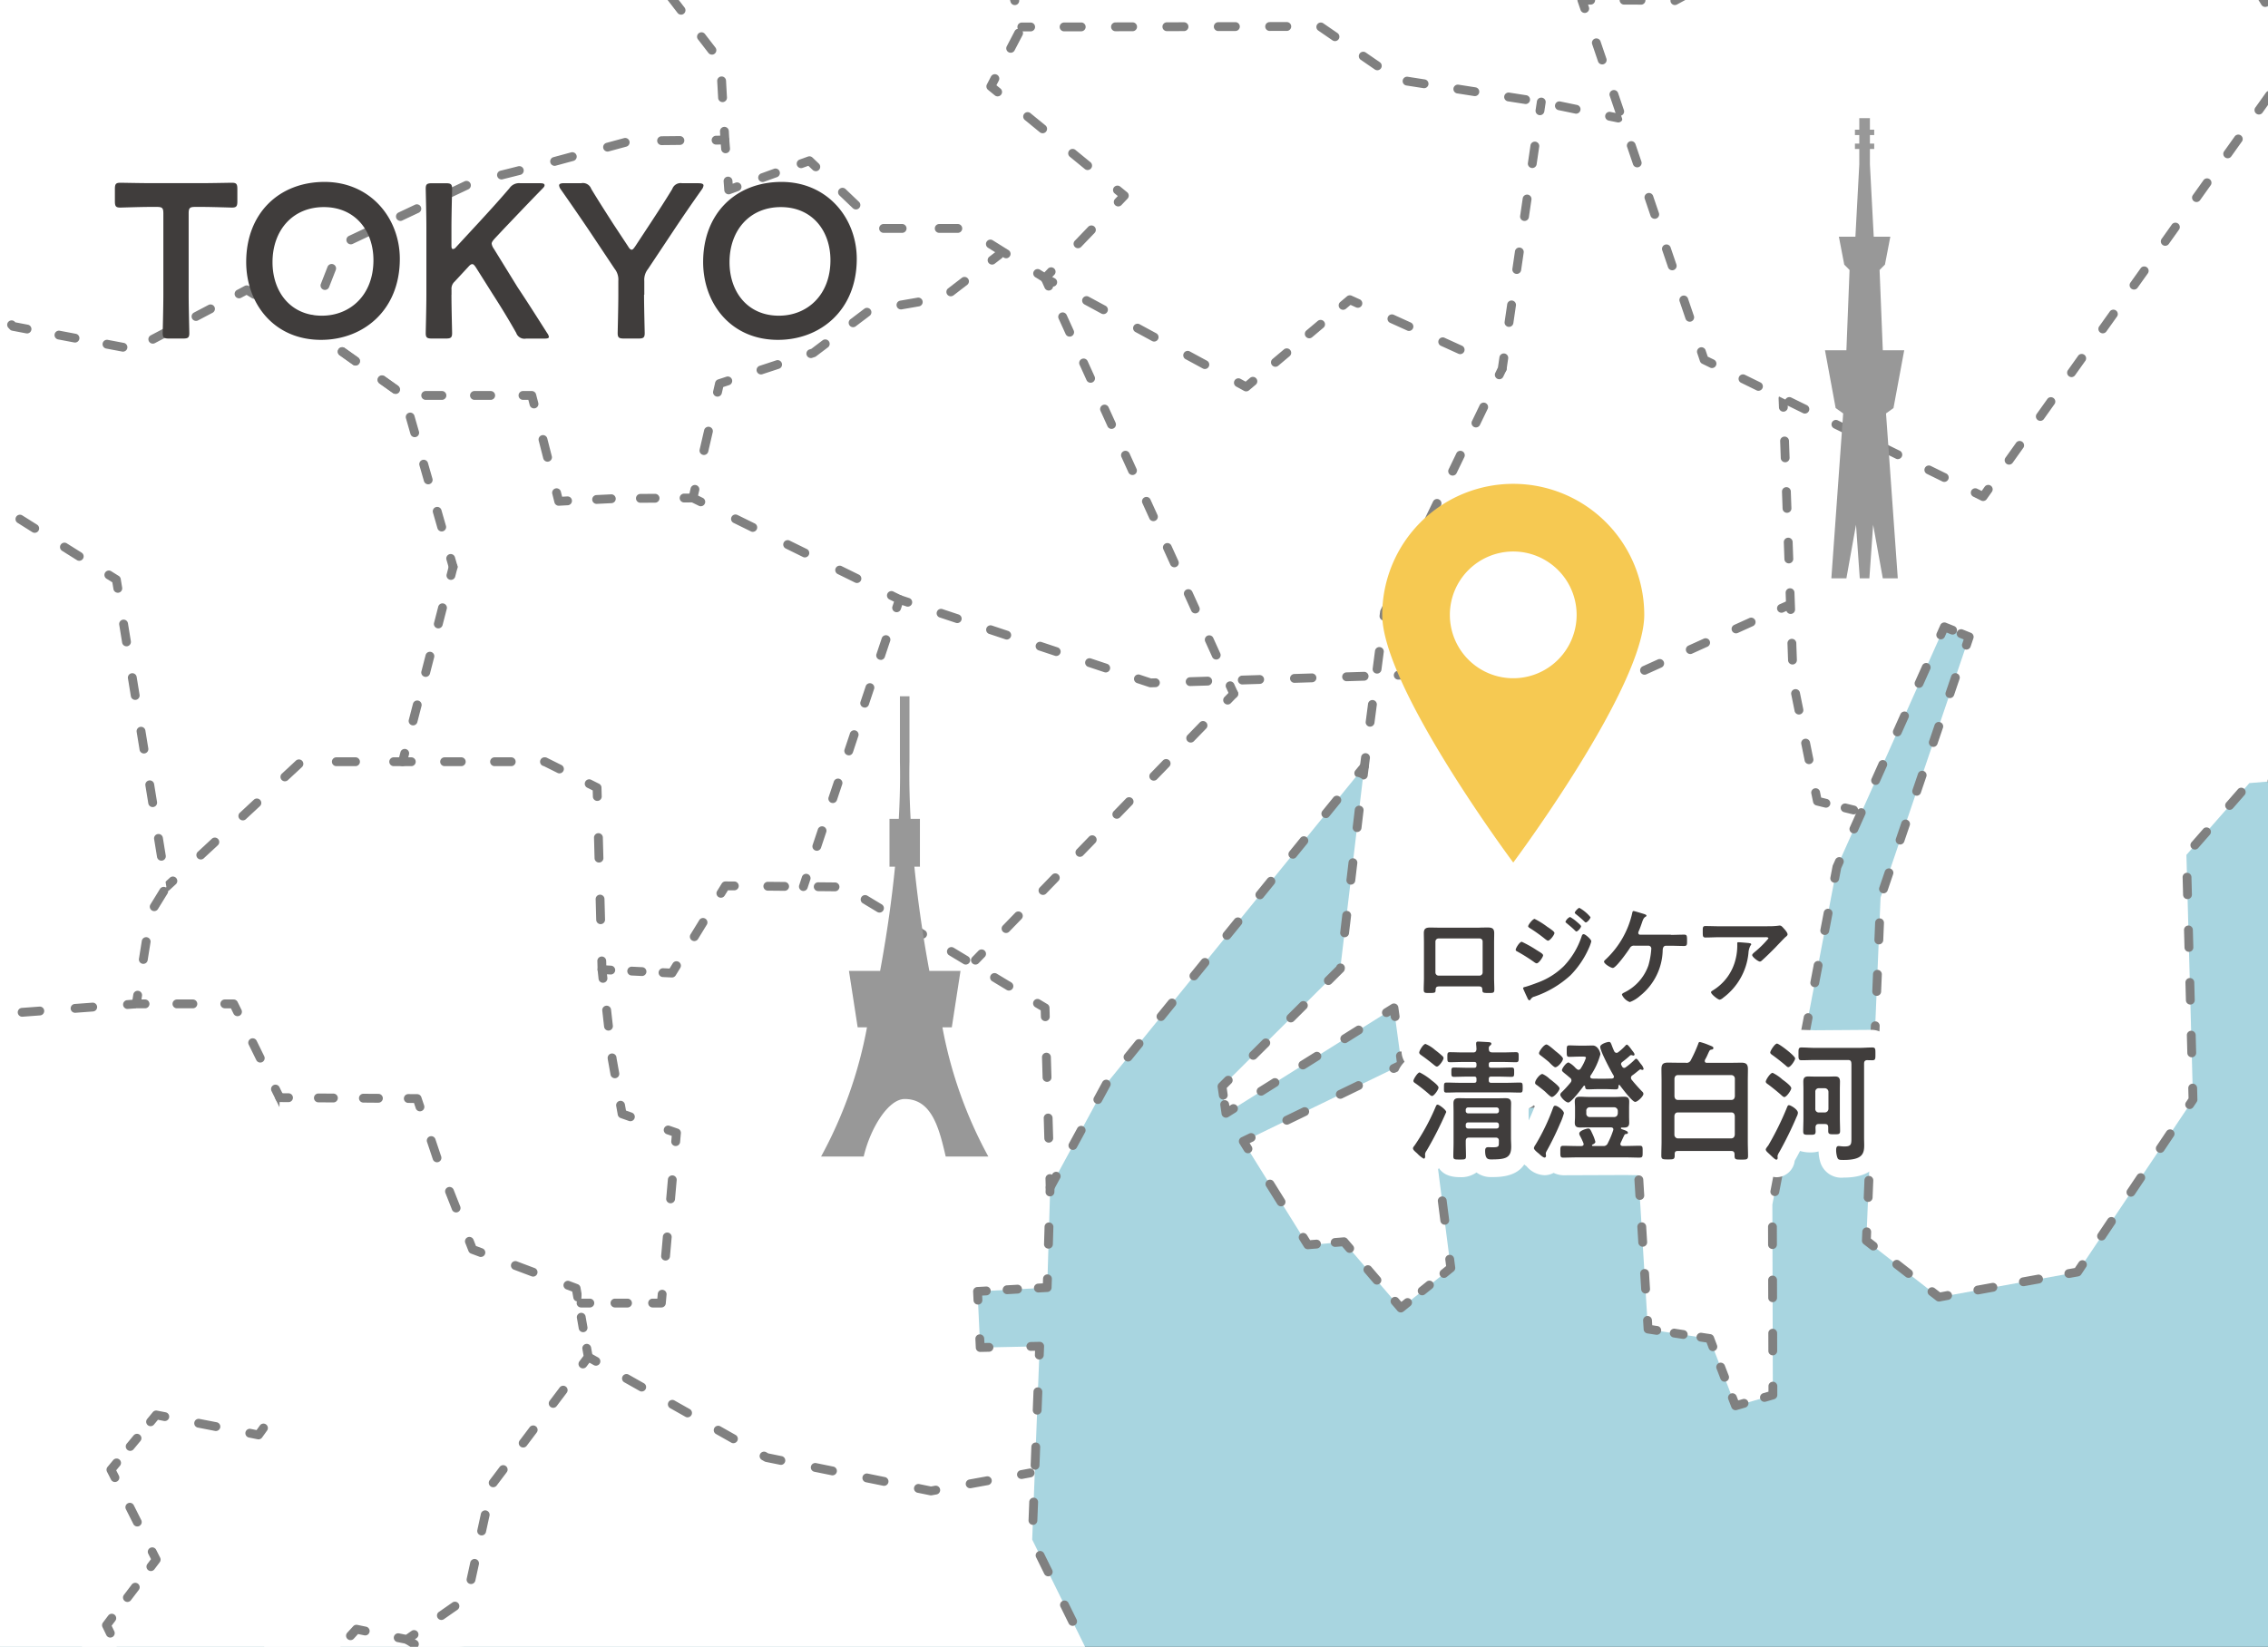 <svg xmlns="http://www.w3.org/2000/svg" width="380" height="276"><rect width="100%" height="100%" fill="#333333" stroke="none"/><defs><radialGradient id="b" cx="-19.057" cy="35.132" r="1.157" gradientTransform="matrix(.282 0 0 1 .359 0)" gradientUnits="objectBoundingBox"><stop offset="0" stop-color="#959595"/><stop offset="1" stop-color="#bfbfbf" stop-opacity="0"/></radialGradient><clipPath id="a"><path fill="none" d="M0 0h380v276H0z"/></clipPath></defs><g clip-path="url(#a)" transform="translate(0 -.001)"><path fill="#a8d5e0" d="M0 .26h380v275.75H0z"/><path fill="#fff" d="m185.41 181.584-9.449 17.434-.5 16.784-11.677.64.449 9.407 9.959-.21-1.249 32.388 22.415 45.485-6.583 7.3 6.113 2.759 15.133.75v13.575l-53.779 1.04-13.944 6.068 4.7 5.618 10.079-6.768 4.924 8.457-8.89 5.458 4.155 7.977 20.407.27 3.706-8.167h28.638l30.685 56.75 18.669-15.265 8.231 7.917-39.873 37.361-5.384-8.547 6.353-9.237-3.416-6.018-15.083.26-55.028-23.821-39.242 2.69-23.864 12.385-9.2-.18-7.636-13.175 5.694-10.666-2.527-5.368-38.641-23.192-6.013-41.645-40.224-18.8-25.911-23.971-51.392-14.655.42-42.385 10.508-22.262-16.381-31.828 19.738-46.773-1.958-17.654-38.526-29.649 9.409-42.874-.479-18.383-13.355-10.006 5.724-3.639 15.263-7.007 22.115-26.7 20.357 8.337-4.205 13.915 37.268-.26.06-17.614L2.886-67.535 13.829-81.25l77.447-3.138 18.279 17.694 15.732-1.619 33.162 18.673 24.113-15.784 9.339-13.385-14.034-23.831 31.262-13.138 12.456 18.683 34.171-1.27 19.828-2.4 9.579-9.906s5.544 2.4 5.314 3.779-8.021 14.765-8.021 14.765l1.169 14.985 6.862 3.969 19.652-13.465 24.352 20.323 27.4-12.336 3.776 5.488-8.121 10.346.959 10.836 29.337-2.1 2.228 8.927-20.317 10.576-.18 18.833 20.5 33.3 2.877 22.542-1.658 16.164 27.129 34.7 2.657 13.055-21.306 25.331-22.9 1.9-10.543 12.031 1.1 41.035-19.348 28.89-23.219 4.209-12.166-9.467 2.387-57.519 14.846-43.664-4.165-1.669-18 40.245-10.808 56.54.08 31.948-6.253 1.819-4.335-11.276-10.338-1.579-2.427-39.516-25.5 2.549-7.282 9.786 2.168 16.944-8.391 6.708-9.519-11.106-6.053.51-10.808-17.344 26.53-12.855-1.289-9.517-28.152 17.663-.659-4.5 19.828-19.743 4.025-33.9-43.191 53.143Z"/><g fill="gray"><path d="M173.982 216.611a.74.74 0 0 1-.04-1.479l.792-.043.027-.8a.74.74 0 0 1 1.479.05l-.05 1.479a.74.74 0 0 1-.7.714l-1.468.08Zm-5.243.286a.74.74 0 0 1-.038-1.479l1.747-.1a.74.74 0 0 1 .779.7.74.74 0 0 1-.7.779l-1.747.1Zm-4.885 1.744a.74.74 0 0 1-.739-.7l-.07-1.469a.74.74 0 0 1 .7-.774l1.468-.08a.74.74 0 1 1 .081 1.478l-.734.04.035.735a.74.74 0 0 1-.7.774Zm.38 7.937a.74.74 0 0 1-.739-.705l-.07-1.479a.74.74 0 0 1 1.478-.07l.036.76.748-.015a.74.74 0 1 1 .03 1.48l-1.468.03Zm9.9 1.269h-.03a.74.74 0 0 1-.709-.769l.028-.694-.692.014a.74.74 0 0 1-.03-1.48l1.478-.03a.74.74 0 0 1 .754.77l-.06 1.479a.74.74 0 0 1-.739.71m17.843 69.539a.74.74 0 0 1-.664-.413l-1.361-2.763a.74.74 0 0 1 1.328-.654l1.361 2.763a.74.74 0 0 1-.663 1.067Zm-4.088-8.3a.74.74 0 0 1-.664-.413l-1.361-2.763a.74.74 0 1 1 1.328-.654l1.361 2.763a.74.74 0 0 1-.663 1.067Zm-4.085-8.3a.74.74 0 0 1-.664-.413l-1.361-2.763a.74.74 0 1 1 1.328-.654l1.361 2.763a.74.74 0 0 1-.664 1.067m-4.088-8.3a.74.74 0 0 1-.664-.413l-1.361-2.763a.74.74 0 1 1 1.328-.654l1.361 2.763a.74.74 0 0 1-.663 1.067Zm-4.088-8.3a.74.74 0 0 1-.664-.413l-1.361-2.763a.74.74 0 1 1 1.328-.654l1.361 2.763a.74.74 0 0 1-.663 1.067Zm-2.557-8.624h-.029a.74.74 0 0 1-.711-.768l.118-3.078a.74.74 0 0 1 1.479.057l-.124 3.086a.74.74 0 0 1-.737.711Zm.354-9.243h-.029a.74.74 0 0 1-.711-.768l.118-3.078a.74.74 0 1 1 1.479.057l-.118 3.078a.74.74 0 0 1-.743.719Zm.354-9.243h-.029a.74.74 0 0 1-.711-.768l.118-3.078a.74.74 0 0 1 1.479.057l-.118 3.078a.74.74 0 0 1-.743.721ZM27.049 305.71a.7.7 0 0 1-.313-.07l-2.681-1.254a.74.74 0 1 1 .627-1.341l2.681 1.254a.74.74 0 0 1-.314 1.411m-8.044-3.761a.7.7 0 0 1-.313-.07l-2.681-1.254a.74.74 0 1 1 .627-1.341l2.681 1.254a.74.74 0 0 1-.314 1.411m-8.044-3.761a.7.7 0 0 1-.313-.07l-2.681-1.254a.74.74 0 0 1 .627-1.341l2.681 1.254a.74.74 0 0 1-.314 1.411m-8.044-3.761a.7.7 0 0 1-.313-.07l-2.681-1.254a.74.74 0 1 1 .627-1.341l2.681 1.254a.74.74 0 0 1-.314 1.411m-8.044-3.761a.7.7 0 0 1-.313-.07l-1.346-.629a.7.7 0 0 1-.189-.127l-1.082-1a.74.74 0 0 1-.041-1.046.74.74 0 0 1 1.046-.041l1 .923 1.241.58a.74.74 0 0 1 .357.984.74.74 0 0 1-.673.425Zm-6.773-5.651a.74.74 0 0 1-.5-.2l-2.173-2.01a.74.74 0 0 1-.041-1.046.74.74 0 0 1 1.046-.041l2.173 2.01a.74.74 0 0 1 .041 1.046.74.74 0 0 1-.547.24Zm-6.518-6.03a.74.74 0 0 1-.5-.2l-2.173-2.01a.74.74 0 0 1-.041-1.046.74.74 0 0 1 1.046-.041l2.173 2.01a.74.74 0 0 1 .041 1.046.74.74 0 0 1-.547.235Zm-6.518-6.03a.74.74 0 0 1-.5-.2l-2.173-2.01a.74.74 0 0 1-.041-1.046.74.74 0 0 1 1.046-.041l2.173 2.01a.74.74 0 0 1 .041 1.046.74.74 0 0 1-.547.239Zm-6.518-6.03a.74.74 0 0 1-.5-.2l-.8-.739-1.461-.417a.74.74 0 0 1-.509-.915.74.74 0 0 1 .915-.509l1.631.465a.74.74 0 0 1 .3.168l.928.859a.74.74 0 0 1 .04 1.048.74.74 0 0 1-.546.238Zm-8.256-2.946a.7.7 0 0 1-.2-.029l-2.846-.812a.74.74 0 0 1-.509-.915.74.74 0 0 1 .915-.509l2.846.812a.74.74 0 0 1 .509.915.74.74 0 0 1-.715.538m-8.539-2.436a.7.7 0 0 1-.2-.029l-2.846-.812a.74.74 0 0 1-.509-.915.74.74 0 0 1 .914-.508l2.846.812a.74.74 0 0 1 .509.915.74.74 0 0 1-.711.534Zm-8.539-2.436a.7.7 0 0 1-.2-.029l-2.846-.812a.74.74 0 0 1-.509-.915.74.74 0 0 1 .915-.509l2.846.812a.74.74 0 0 1 .509.915.74.74 0 0 1-.713.535Zm-8.539-2.436a.7.7 0 0 1-.2-.029l-2.846-.812a.74.74 0 0 1-.509-.915.74.74 0 0 1 .915-.509l2.846.812a.74.74 0 0 1 .509.915.74.74 0 0 1-.713.535Zm-8.539-2.436a.7.7 0 0 1-.2-.029l-2.844-.814a.74.74 0 0 1-.509-.915.74.74 0 0 1 .915-.509l2.846.812a.74.74 0 0 1 .509.915.74.74 0 0 1-.715.537ZM-17.87-32.768a.74.74 0 0 1-.737-.743l.01-2.76a.74.74 0 0 1 .743-.737.74.74 0 0 1 .737.743l-.01 2.76a.74.74 0 0 1-.743.737m.031-8.28a.74.74 0 0 1-.737-.743l.009-2.336a.74.74 0 0 1 .186-.488l.281-.317a.74.74 0 0 1 1.045-.064.74.74 0 0 1 .064 1.045l-.1.109-.008 2.057a.74.74 0 0 1-.74.737m3.946-6.788a.74.74 0 0 1-.49-.186.74.74 0 0 1-.064-1.045l1.829-2.067a.74.74 0 0 1 1.045-.064.74.74 0 0 1 .064 1.045l-1.829 2.067a.74.74 0 0 1-.554.25Zm5.486-6.2a.74.74 0 0 1-.49-.186.74.74 0 0 1-.064-1.045l1.829-2.067a.74.74 0 0 1 1.045-.064.74.74 0 0 1 .064 1.045l-1.829 2.067a.74.74 0 0 1-.555.248Zm5.486-6.2a.74.74 0 0 1-.49-.186.74.74 0 0 1-.064-1.045l1.829-2.067a.74.74 0 0 1 1.044-.068.74.74 0 0 1 .064 1.045l-1.829 2.067a.74.74 0 0 1-.554.25Zm5.486-6.2a.74.74 0 0 1-.554-1.23l.309-.349 1.407-1.764a.74.74 0 1 1 1.157.923l-1.419 1.778-.024.029-.321.363a.74.74 0 0 1-.555.244Zm5.182-6.466a.74.74 0 0 1-.578-1.2L8.89-76.26a.74.74 0 0 1 1.157.923l-1.721 2.158a.74.74 0 0 1-.579.277m5.168-6.458a.74.74 0 0 1-.579-1.2l.919-1.16a.74.74 0 0 1 .55-.28l1.478-.06a.74.74 0 0 1 .06 1.479l-1.139.046-.708.894a.74.74 0 0 1-.581.281m8.121-1.45a.74.74 0 0 1-.739-.709.74.74 0 0 1 .709-.77l2.868-.116a.74.74 0 0 1 .062 1.478l-2.87.116Zm8.6-.348a.74.74 0 0 1-.029-1.479l2.868-.116a.74.74 0 1 1 .06 1.479l-2.866.115Zm8.6-.348a.74.74 0 0 1-.029-1.479l2.868-.116a.742.742 0 0 1 .061 1.482l-2.868.116Zm8.6-.348a.74.74 0 0 1-.021-1.481l2.868-.116a.74.74 0 0 1 .06 1.479l-2.868.116Zm8.6-.348a.74.74 0 0 1-.018-1.481l2.867-.116a.74.74 0 1 1 .06 1.479l-2.868.116Zm8.6-.348a.741.741 0 0 1-.015-1.482l2.867-.116a.74.74 0 0 1 .06 1.479l-2.868.116Zm8.6-.348a.74.74 0 0 1-.029-1.479l2.868-.116a.74.74 0 1 1 .06 1.479l-2.868.116Zm8.62-.351a.74.74 0 0 1-.029-1.48l2.868-.116a.74.74 0 0 1 .06 1.479l-2.868.116Zm11.079.62a.74.74 0 0 1-.516-.209l-.831-.808-1.16.047a.74.74 0 0 1-.06-1.479l1.478-.06a.74.74 0 0 1 .546.209l1.059 1.03a.74.74 0 0 1-.516 1.271ZM104.458-70.9a.74.74 0 0 1-.514-.208l-2.021-1.953a.74.74 0 1 1 1.029-1.064l2.019 1.953a.74.74 0 0 1-.515 1.272Zm-6.067-5.867a.74.74 0 0 1-.514-.208l-2.02-1.954a.74.74 0 0 1-.018-1.046.74.74 0 0 1 1.046-.018l2.02 1.954a.74.74 0 0 1-.514 1.272m11.165 10.802a.74.74 0 0 1-.513-.207l-1.059-1.02a.74.74 0 0 1 1.027-1.066l.812.782 1.127-.115a.74.74 0 0 1 .15 1.472l-1.468.15zm42.433 13.419a.74.74 0 0 1-.362-.1l-2.614-1.472a.74.74 0 1 1 .726-1.29l2.614 1.472a.74.74 0 0 1-.364 1.385Zm-7.842-4.417a.74.74 0 0 1-.362-.1l-2.614-1.472a.74.74 0 1 1 .726-1.29l2.614 1.472a.74.74 0 0 1-.364 1.385Zm-7.842-4.417a.74.74 0 0 1-.362-.1l-2.614-1.472a.74.74 0 1 1 .726-1.29l2.614 1.472a.74.74 0 0 1-.364 1.385Zm-7.842-4.417a.74.74 0 0 1-.362-.1l-2.614-1.472a.74.74 0 0 1 .726-1.29l2.614 1.472a.74.74 0 0 1-.364 1.385Zm-11.487-.929a.74.74 0 0 1-.075-1.476l2.984-.309a.74.74 0 1 1 .152 1.472l-2.984.309zm41.475 17.814a.74.74 0 0 1-.363-.1l-1.279-.72a.74.74 0 1 1 .726-1.29l.887.5.862-.564a.74.74 0 1 1 .81 1.239l-1.239.81a.74.74 0 0 1-.404.125m6.284-4.109a.74.74 0 0 1-.406-1.359l2.526-1.654a.74.74 0 0 1 .811 1.238l-2.526 1.654a.74.74 0 0 1-.405.121m7.571-4.958a.74.74 0 0 1-.406-1.359l2.526-1.654a.74.74 0 1 1 .811 1.238l-2.523 1.651a.74.74 0 0 1-.408.124m7.571-4.958a.74.74 0 0 1-.406-1.359l2.526-1.654a.74.74 0 1 1 .811 1.238l-2.526 1.654a.74.74 0 0 1-.405.122Zm6.026-6.547a.74.74 0 0 1-.606-1.163l1.728-2.477a.74.74 0 1 1 1.214.847l-1.725 2.474a.74.74 0 0 1-.611.319m5.16-7.388a.74.74 0 0 1-.607-1.162l.569-.82-.508-.861a.74.74 0 0 1 1.275-.752l.749 1.27a.74.74 0 0 1-.029.8l-.839 1.21a.74.74 0 0 1-.61.315m-3.045-7.807a.74.74 0 0 1-.638-.365l-1.568-2.662a.74.74 0 1 1 1.274-.751l1.569 2.663a.74.74 0 0 1-.637 1.115m-4.702-7.989a.74.74 0 0 1-.638-.365l-1.568-2.662a.74.74 0 1 1 1.276-.751l1.567 2.663a.74.74 0 0 1-.637 1.115m-4.697-7.976a.74.74 0 0 1-.638-.364l-.749-1.27a.74.74 0 0 1 .351-1.058l1.358-.57a.74.74 0 1 1 .572 1.365l-.576.242.318.539a.74.74 0 0 1-.637 1.116Zm5.802-4.018a.74.74 0 0 1-.682-.453.74.74 0 0 1 .4-.969l2.6-1.093a.74.74 0 1 1 .574 1.364l-2.605 1.093a.7.7 0 0 1-.287.058m7.8-3.279a.74.74 0 0 1-.287-1.422l2.6-1.093a.74.74 0 0 1 .574 1.364l-2.601 1.093a.7.7 0 0 1-.286.058m7.8-3.279a.74.74 0 0 1-.287-1.422l2.597-1.093a.74.74 0 0 1 .574 1.364l-2.6 1.093a.7.7 0 0 1-.284.058m9.932-2.598a.74.74 0 0 1-.617-.33l-.48-.721-.8.333a.74.74 0 0 1-.572-1.365l1.358-.57a.74.74 0 0 1 .9.272l.819 1.23a.74.74 0 0 1-.615 1.15Zm8.123 12.177a.74.74 0 0 1-.617-.329l-1.353-2.03a.74.74 0 0 1 1.231-.821l1.354 2.03a.74.74 0 0 1-.615 1.151Zm-4.062-6.089a.74.74 0 0 1-.616-.33l-1.355-2.029a.74.74 0 0 1 .2-1.026.74.74 0 0 1 1.026.2l1.36 2.034a.74.74 0 0 1-.615 1.151m7.575 11.366a.74.74 0 0 1-.616-.33l-.819-1.23a.74.74 0 1 1 1.232-.82l.59.886 1.066-.036a.74.74 0 1 1 .05 1.479l-1.478.05Zm7.122-.261a.74.74 0 0 1-.027-1.479l2.828-.106a.74.74 0 0 1 .055 1.479l-2.828.106Zm8.484-.317a.74.74 0 0 1-.027-1.479l2.828-.106a.74.74 0 0 1 .055 1.479l-2.828.106Zm8.484-.317a.74.74 0 0 1-.027-1.479l2.828-.106a.74.74 0 1 1 .055 1.479l-2.828.106Zm8.484-.317a.74.74 0 0 1-.027-1.479l1.567-.058 1.193-.144a.74.74 0 0 1 .177 1.469l-1.223.147h-.061l-1.6.06Zm8.439-.884a.74.74 0 0 1-.088-1.475l2.81-.339a.74.74 0 1 1 .177 1.469l-2.81.339-.089.007Zm8.429-1.016a.74.74 0 0 1-.088-1.475l2.81-.339a.74.74 0 0 1 .177 1.469l-2.81.339-.089.008Zm7.269-3.353a.74.74 0 0 1-.532-1.254l1.967-2.034a.74.74 0 0 1 1.064 1.029l-1.967 2.034a.74.74 0 0 1-.533.226Zm5.848-6.051a.74.74 0 0 1-.531-1.255l1.029-1.06a.74.74 0 0 1 .828-.162c.024.01.594.261 1.369.644a.74.74 0 0 1-.655 1.327c-.327-.162-.619-.3-.843-.4l-.666.686a.74.74 0 0 1-.531.22m-1.139 24.557a.74.74 0 0 1-.737-.683l-.251-3.23a.74.74 0 0 1 1.476-.115l.251 3.23a.74.74 0 0 1-.68.8Zm.764-9.346a.74.74 0 0 1-.641-1.109 551 551 0 0 0 1.605-2.81.74.74 0 0 1 1.287.731c-.514.905-1.055 1.853-1.609 2.817a.74.74 0 0 1-.643.371Zm4.758-8.476a.74.74 0 0 1-.651-1.092 72 72 0 0 0 1.474-2.844.74.74 0 1 1 1.335.639 73 73 0 0 1-1.506 2.908.74.74 0 0 1-.652.389m-3.624 26.483a.74.74 0 0 1-.37-.1l-1.279-.74a.74.74 0 0 1-.367-.581l-.12-1.479a.74.74 0 0 1 1.475-.12l.089 1.093.943.546a.74.74 0 0 1-.371 1.381m5.585 3.229a.74.74 0 0 1-.371-.1l-1.279-.74a.74.74 0 1 1 .741-1.281l.876.507.834-.568a.74.74 0 1 1 .833 1.223l-1.219.83a.74.74 0 0 1-.415.129m5.513-3.779a.74.74 0 0 1-.61-.317.74.74 0 0 1 .192-1.033l2.153-1.475a.74.74 0 1 1 .836 1.221l-2.153 1.475a.74.74 0 0 1-.418.129m6.46-4.425a.74.74 0 0 1-.419-1.351l2.153-1.475a.74.74 0 1 1 .836 1.221l-2.152 1.475a.74.74 0 0 1-.418.13m8.802-4.322a.74.74 0 0 1-.473-.171l-.7-.583-.757.516a.74.74 0 1 1-.833-1.223l1.219-.83a.74.74 0 0 1 .89.043l1.129.94a.74.74 0 0 1-.474 1.309Zm18.081 15.098a.74.74 0 0 1-.474-.172l-2.011-1.679a.74.74 0 0 1 .948-1.136l2.011 1.679a.74.74 0 0 1-.475 1.308Zm-6.027-5.03a.74.74 0 0 1-.474-.172l-2.011-1.677a.74.74 0 0 1 .947-1.138l2.012 1.679a.74.74 0 0 1-.475 1.308Zm-6.027-5.03a.74.74 0 0 1-.474-.172l-2.011-1.679a.74.74 0 0 1-.094-1.042.74.74 0 0 1 1.042-.094l2.012 1.679a.74.74 0 0 1-.475 1.308m17.198 14.345a.74.74 0 0 1-.474-.172l-1.139-.95a.74.74 0 1 1 .948-1.137l.782.653.926-.419a.74.74 0 0 1 .61 1.349l-1.348.61a.7.7 0 0 1-.305.066m7.521-3.386a.74.74 0 0 1-.675-.436.74.74 0 0 1 .375-.981l3.087-1.393a.74.74 0 0 1 .608 1.35l-3.095 1.392a.7.7 0 0 1-.3.068m9.273-4.18a.74.74 0 0 1-.3-1.415l3.086-1.392a.74.74 0 1 1 .608 1.349l-3.091 1.393a.7.7 0 0 1-.303.065m11.434-3.559a.74.74 0 0 1-.609-.318l-.489-.7-.778.349a.74.74 0 0 1-.605-1.351l1.339-.6a.74.74 0 0 1 .911.254l.839 1.21a.74.74 0 0 1-.607 1.162Zm2.037 5.427a.74.74 0 0 1-.582-1.2l.572-.73-.528-.761a.74.74 0 0 1 1.216-.844l.839 1.21a.74.74 0 0 1-.026.878l-.909 1.16a.74.74 0 0 1-.582.287m-6.852 13.316a.74.74 0 0 1-.736-.676l-.23-2.63a.74.74 0 1 1 1.474-.129l.23 2.63a.74.74 0 0 1-.673.8Zm1.964-7.091a.74.74 0 0 1-.582-1.2l1.63-2.076a.74.74 0 0 1 1.164.914l-1.63 2.076a.74.74 0 0 1-.581.287Zm-1.366 13.797a.74.74 0 0 1-.736-.675l-.13-1.479a.74.74 0 1 1 1.474-.129l.066.752.74-.055a.74.74 0 1 1 .111 1.476l-1.468.11Zm8.072-.578a.74.74 0 0 1-.737-.687.74.74 0 0 1 .684-.792l3.3-.236a.74.74 0 1 1 .106 1.476l-3.3.236Zm9.9-.708a.74.74 0 0 1-.048-1.479l3.3-.236a.74.74 0 1 1 .107 1.476l-3.3.236Zm-.997 15.713a.74.74 0 0 1-.343-1.4l2.217-1.152a.74.74 0 1 1 .685 1.312l-2.217 1.156a.74.74 0 0 1-.342.084m6.642-3.46a.74.74 0 0 1-.342-1.4l2.215-1.156a.74.74 0 0 1 1 .314.74.74 0 0 1-.314 1l-2.218 1.154a.74.74 0 0 1-.341.088m-12.378 7.917h-.005a.74.74 0 0 1-.735-.745l.01-1.479a.74.74 0 0 1 .4-.652l1.309-.68a.74.74 0 1 1 .682 1.313l-.913.474-.007 1.033a.74.74 0 0 1-.741.736m49.862 129.887a.74.74 0 0 1-.724-.593l-.6-2.969a.74.74 0 1 1 1.45-.295l.6 2.969a.74.74 0 0 1-.726.888m-3.114-8.306a.74.74 0 0 1-.583-.284l-1.867-2.387a.74.74 0 0 1 1.166-.912l1.867 2.387a.74.74 0 0 1-.582 1.2Zm-5.6-7.16a.74.74 0 0 1-.583-.284l-1.867-2.389a.74.74 0 0 1 1.166-.912l1.867 2.387a.74.74 0 0 1-.582 1.2Zm-5.6-7.16a.74.74 0 0 1-.583-.284l-1.867-2.387a.74.74 0 0 1 1.166-.912l1.867 2.387a.74.74 0 0 1-.582 1.2Zm-5.6-7.16a.74.74 0 0 1-.583-.284l-1.867-2.387a.74.74 0 0 1 1.166-.912l1.867 2.387a.74.74 0 0 1-.582 1.2Zm-5.6-7.16a.74.74 0 0 1-.583-.284l-1.867-2.387a.74.74 0 1 1 1.166-.912l1.866 2.39a.74.74 0 0 1-.582 1.2Zm-2.338-8.1h-.076a.74.74 0 0 1-.661-.812l.309-3.014a.74.74 0 1 1 1.472.151l-.309 3.014a.74.74 0 0 1-.735.659Zm.928-9.043h-.076a.74.74 0 0 1-.661-.812l.258-2.518-.042-.326a.74.74 0 1 1 1.468-.187l.052.41a.7.7 0 0 1 0 .169l-.267 2.6a.74.74 0 0 1-.73.663Zm-.554-9.024a.74.74 0 0 1-.733-.646l-.383-3.006a.74.74 0 0 1 1.468-.187l.383 3.006a.74.74 0 0 1-.735.834Zm-1.15-9.017a.74.74 0 0 1-.733-.646l-.383-3.006a.74.74 0 1 1 1.468-.187l.383 3.006a.74.74 0 0 1-.735.834Zm-1.912-8.747a.74.74 0 0 1-.631-.352l-1.589-2.58a.74.74 0 0 1 1.26-.776l1.589 2.58a.74.74 0 0 1-.629 1.128m-4.766-7.74a.74.74 0 0 1-.631-.352l-1.589-2.58a.74.74 0 0 1 1.26-.776l1.589 2.58a.74.74 0 0 1-.629 1.128m-4.766-7.74a.74.74 0 0 1-.631-.352l-1.589-2.58a.74.74 0 1 1 1.26-.776l1.589 2.58a.74.74 0 0 1-.629 1.128m-4.766-7.74a.74.74 0 0 1-.631-.352l-1.589-2.58a.74.74 0 0 1 1.26-.776l1.589 2.58a.74.74 0 0 1-.629 1.128M370-14.318a.74.74 0 0 1-.631-.352l-.427-.693a.74.74 0 0 1-.11-.4l.022-2.216a.74.74 0 1 1 1.48.014l-.019 2 .315.511a.74.74 0 0 1-.629 1.128Zm-.347-8.969h-.007a.74.74 0 0 1-.733-.747l.029-3.03a.74.74 0 0 1 .74-.733h.007a.74.74 0 0 1 .733.747l-.029 3.03a.74.74 0 0 1-.74.73Zm-17.536 231.189a.74.74 0 0 1-.614-1.152l1.642-2.451a.74.74 0 0 1 1.23.824l-1.642 2.451a.74.74 0 0 1-.616.328m4.919-7.345a.74.74 0 0 1-.614-1.152l1.642-2.451a.74.74 0 1 1 1.23.824l-1.642 2.451a.74.74 0 0 1-.616.328m4.919-7.345a.74.74 0 0 1-.614-1.152l1.642-2.451a.74.74 0 0 1 1.23.824l-1.642 2.451a.74.74 0 0 1-.615.328Zm4.919-7.345a.74.74 0 0 1-.614-1.152l.427-.638-.046-1.71a.74.74 0 0 1 1.479-.04l.052 1.945a.74.74 0 0 1-.125.432l-.559.834a.74.74 0 0 1-.613.33Zm.349-8.667a.74.74 0 0 1-.739-.72l-.079-2.949a.74.74 0 1 1 1.479-.04l.079 2.949a.74.74 0 0 1-.72.76Zm-.237-8.837a.74.74 0 0 1-.739-.72l-.079-2.949a.74.74 0 1 1 1.479-.04l.079 2.949a.74.74 0 0 1-.72.76Zm-.237-8.837a.74.74 0 0 1-.739-.72l-.079-2.949a.74.74 0 0 1 1.479-.04l.079 2.949a.74.74 0 0 1-.72.76Zm-.237-8.837a.74.74 0 0 1-.739-.72l-.079-2.949a.74.74 0 0 1 1.479-.04l.079 2.949a.74.74 0 0 1-.72.76Zm1.234-8.307a.74.74 0 0 1-.557-1.227l1.942-2.22a.74.74 0 1 1 1.114.974l-1.942 2.22a.74.74 0 0 1-.555.254Zm5.82-6.654a.74.74 0 0 1-.557-1.227l1.942-2.22a.74.74 0 1 1 1.114.974l-1.942 2.22a.74.74 0 0 1-.555.254Zm7.117-4.083a.74.74 0 0 1-.06-1.478l2.94-.243a.74.74 0 1 1 .122 1.475l-2.94.243Zm8.81-.73a.74.74 0 0 1-.06-1.478l2.94-.243a.74.74 0 0 1 .122 1.475l-2.94.243Zm-42.856 83.268a.74.74 0 0 1-.13-1.469l1.138-.2.644-.967a.74.74 0 1 1 1.232.82l-.819 1.23a.74.74 0 0 1-.485.318l-1.448.26a1 1 0 0 1-.132.008m-15.249 2.76a.74.74 0 0 1-.13-1.468l2.538-.46a.74.74 0 0 1 .262 1.456l-2.539.46a1 1 0 0 1-.131.012m7.626-1.381a.74.74 0 0 1-.131-1.468l2.539-.46a.74.74 0 0 1 .86.6.74.74 0 0 1-.6.86l-2.539.46a1 1 0 0 1-.129.008m-14.141 2.57a.74.74 0 0 1-.455-.156l-1.169-.91a.74.74 0 0 1 .909-1.168l.906.705 1.121-.209a.74.74 0 0 1 .271 1.455l-1.448.27a1 1 0 0 1-.135.013m-5.105-3.968a.74.74 0 0 1-.454-.156l-1.966-1.529a.74.74 0 0 1 .909-1.168l1.966 1.528a.74.74 0 0 1-.455 1.325m-5.894-4.59a.74.74 0 0 1-.454-.156l-1.169-.91a.74.74 0 0 1-.285-.614l.06-1.469a.74.74 0 0 1 1.479.06l-.044 1.089.868.676a.74.74 0 0 1-.455 1.324m-.867-8.137h-.031a.74.74 0 0 1-.709-.77l.119-2.878a.74.74 0 0 1 1.479.061l-.119 2.88a.74.74 0 0 1-.739.707m.358-8.633h-.031a.74.74 0 0 1-.709-.77l.119-2.878a.74.74 0 0 1 1.479.061l-.119 2.878a.74.74 0 0 1-.739.71Zm.358-8.633h-.031a.74.74 0 0 1-.709-.77l.119-2.878a.74.74 0 1 1 1.479.061l-.119 2.878a.74.74 0 0 1-.739.71Zm.358-8.633h-.035a.74.74 0 0 1-.709-.77l.119-2.878a.74.74 0 1 1 1.479.061l-.119 2.878a.74.74 0 0 1-.734.711Zm.358-8.633h-.031a.74.74 0 0 1-.709-.77l.119-2.878a.74.74 0 1 1 1.479.061l-.119 2.878a.74.74 0 0 1-.738.711Zm.358-8.633h-.031a.74.74 0 0 1-.709-.77l.119-2.878a.74.74 0 1 1 1.479.061l-.119 2.878a.74.74 0 0 1-.738.712Zm.78-8.554a.74.74 0 0 1-.7-.978l.927-2.727a.74.74 0 0 1 1.4.476l-.927 2.727a.74.74 0 0 1-.699.505Zm2.781-8.18a.74.74 0 0 1-.7-.978l.927-2.727a.74.74 0 0 1 1.4.476l-.927 2.727a.74.74 0 0 1-.699.505Zm2.781-8.18a.74.74 0 0 1-.7-.978l.927-2.727a.74.74 0 0 1 1.4.476l-.927 2.727a.74.74 0 0 1-.699.505Zm2.781-8.18a.74.74 0 0 1-.7-.978l.927-2.727a.74.74 0 0 1 1.4.476l-.927 2.727a.74.74 0 0 1-.699.505Zm2.781-8.18a.74.74 0 0 1-.7-.978l.927-2.727a.74.74 0 0 1 1.4.476l-.927 2.727a.74.74 0 0 1-.698.504Zm2.766-8.127a.74.74 0 0 1-.7-.977l.246-.727-.719-.289a.74.74 0 0 1 .552-1.373l1.368.55a.74.74 0 0 1 .425.924l-.469 1.389a.74.74 0 0 1-.703.503"/><path d="M325.172 107.152a.74.74 0 0 1-.676-1.041l.6-1.349a.74.74 0 0 1 .952-.386l1.368.55a.74.74 0 1 1-.552 1.373l-.706-.284-.31.7a.74.74 0 0 1-.676.437M297.026 227.15a.74.74 0 0 1-.74-.738l-.008-2.97a.74.74 0 0 1 .738-.742.74.74 0 0 1 .74.738l.008 2.97a.74.74 0 0 1-.738.742m-.023-8.91a.74.74 0 0 1-.74-.738l-.008-2.97a.74.74 0 0 1 .738-.742.74.74 0 0 1 .74.738l.008 2.97a.74.74 0 0 1-.738.742m-.023-8.91a.74.74 0 0 1-.74-.738l-.008-2.97a.74.74 0 0 1 .738-.742.74.74 0 0 1 .74.738l.008 2.97a.74.74 0 0 1-.738.742m.391-8.871a.74.74 0 0 1-.728-.879l.558-2.917a.74.74 0 1 1 1.454.278l-.558 2.917a.74.74 0 0 1-.725.601Zm1.673-8.752a.74.74 0 0 1-.728-.879l.558-2.917a.74.74 0 1 1 1.454.278l-.558 2.917a.74.74 0 0 1-.725.602Zm1.673-8.752a.74.74 0 0 1-.728-.879l.558-2.917a.74.74 0 1 1 1.454.278l-.558 2.917a.74.74 0 0 1-.726.602Zm1.673-8.752a.74.74 0 0 1-.726-.873l.558-2.917a.74.74 0 0 1 1.454.278l-.558 2.917a.74.74 0 0 1-.728.597Zm1.673-8.752a.74.74 0 0 1-.728-.879l.558-2.917a.74.74 0 1 1 1.454.278l-.558 2.917a.74.74 0 0 1-.725.603Zm1.673-8.752a.74.74 0 0 1-.728-.879l.558-2.917a.74.74 0 0 1 1.454.278l-.558 2.917a.74.74 0 0 1-.726.603Zm1.673-8.752a.74.74 0 0 1-.728-.879l.364-1.9a.7.7 0 0 1 .051-.163l.422-.944a.74.74 0 0 1 1.351.6l-.387.865-.347 1.817a.74.74 0 0 1-.726.607Zm3.21-8.268a.74.74 0 0 1-.675-1.042l1.213-2.711a.74.74 0 1 1 1.351.6l-1.213 2.711a.74.74 0 0 1-.676.445Zm3.638-8.134a.74.74 0 0 1-.675-1.042l1.213-2.711a.74.74 0 0 1 1.351.6l-1.213 2.711a.74.74 0 0 1-.677.446Zm3.638-8.134a.74.74 0 0 1-.675-1.042l1.213-2.711a.74.74 0 0 1 1.351.6l-1.213 2.711a.74.74 0 0 1-.677.446Zm3.638-8.134a.74.74 0 0 1-.675-1.042l1.213-2.711a.74.74 0 0 1 1.351.6l-1.213 2.711a.74.74 0 0 1-.677.446Zm-25.898 119.669a.74.74 0 0 1-.206-1.451l.875-.255v-.924a.74.74 0 0 1 1.48 0v1.479a.74.74 0 0 1-.533.711l-1.408.41a.7.7 0 0 1-.208.03m-4.844 1.399a.74.74 0 0 1-.69-.473l-.529-1.37a.74.74 0 0 1 1.38-.534l.285.737.767-.222a.74.74 0 0 1 .411 1.422l-1.418.41a.7.7 0 0 1-.206.03m-1.837-4.778a.74.74 0 0 1-.691-.475l-.656-1.708a.74.74 0 1 1 1.382-.53l.656 1.708a.74.74 0 0 1-.691 1.005m-1.968-5.118a.74.74 0 0 1-.693-.479l-.366-.973-1.029-.155a.74.74 0 1 1 .221-1.463l1.458.22a.74.74 0 0 1 .582.471l.519 1.38a.74.74 0 0 1-.692 1Zm-4.954-2.05a1 1 0 0 1-.114-.009l-1.483-.23a.74.74 0 1 1 .229-1.461l1.482.23a.74.74 0 0 1-.114 1.47m-4.444-.69a1 1 0 0 1-.111-.008l-1.458-.22a.74.74 0 0 1-.628-.687l-.09-1.469a.74.74 0 0 1 1.477-.09l.053.872.867.131a.74.74 0 0 1-.109 1.472Zm-1.871-6.917a.74.74 0 0 1-.738-.695l-.161-2.615a.74.74 0 1 1 1.477-.091l.161 2.615a.74.74 0 0 1-.693.784Zm-.483-7.845a.74.74 0 0 1-.738-.695l-.16-2.615a.74.74 0 0 1 1.477-.091l.161 2.615a.74.74 0 0 1-.693.784Zm-.484-7.846a.74.74 0 0 1-.738-.695l-.162-2.614a.74.74 0 1 1 1.477-.091l.161 2.615a.74.74 0 0 1-.693.784Zm-.481-7.845a.74.74 0 0 1-.738-.694l-.161-2.615a.741.741 0 0 1 1.48-.091l.161 2.615a.74.74 0 0 1-.693.784Zm-.477-7.803a.74.74 0 0 1-.738-.7l-.043-.71-.7.072a.74.74 0 0 1-.15-1.472l1.468-.15a.74.74 0 0 1 .814.691l.09 1.479a.74.74 0 0 1-.694.784Zm-18.508.36a.74.74 0 0 1-.073-1.477l2.826-.282a.74.74 0 1 1 .147 1.473l-2.826.282q-.038.004-.074.004m8.478-.847a.74.74 0 0 1-.078-1.477l2.83-.282a.74.74 0 0 1 .81.663.74.74 0 0 1-.663.81l-2.826.282-.074.003Zm-16.442 2.747a.74.74 0 0 1-.595-1.18l.879-1.19a.74.74 0 0 1 .525-.3l1.468-.14a.74.74 0 0 1 .14 1.473l-1.14.109-.683.924a.74.74 0 0 1-.594.304m-5.254 17.547a.74.74 0 0 1-.733-.646l-.419-3.263a.74.74 0 0 1 1.468-.189l.419 3.263a.74.74 0 0 1-.64.828 1 1 0 0 1-.095.007m-.645-9.63a.74.74 0 0 1-.593-1.182l1.963-2.64a.74.74 0 0 1 1.188.883l-1.963 2.64a.74.74 0 0 1-.595.299m.515 18.543a.74.74 0 0 1-.466-1.315l.827-.669-.136-1.049a.74.74 0 1 1 1.468-.191l.19 1.459a.74.74 0 0 1-.268.671l-1.149.93a.74.74 0 0 1-.466.164m-3.653 2.916a.74.74 0 0 1-.463-1.317l1.216-.977a.74.74 0 0 1 1.036.114.74.74 0 0 1-.109 1.04l-1.216.977a.74.74 0 0 1-.464.163m-3.578 2.872a.74.74 0 0 1-.562-.258l-.969-1.13a.74.74 0 0 1 1.123-.964l.5.584.59-.477a.74.74 0 0 1 .931 1.15l-1.149.93a.74.74 0 0 1-.464.165m-4.006-4.668a.74.74 0 0 1-.563-.259l-1.521-1.778a.74.74 0 0 1 1.124-.962l1.523 1.778a.74.74 0 0 1-.562 1.221Zm-4.564-5.318a.74.74 0 0 1-.562-.259l-.713-.833-1.092.089a.74.74 0 1 1-.121-1.475l1.468-.12a.74.74 0 0 1 .622.256l.959 1.12a.74.74 0 0 1-.562 1.221Zm-7.013-.61a.74.74 0 0 1-.628-.348l-.779-1.25a.74.74 0 0 1 1.256-.783l.54.867 1.019-.083a.74.74 0 0 1 .12 1.475l-1.468.12Zm-4.481-7.188a.74.74 0 0 1-.629-.349l-1.853-2.972a.74.74 0 1 1 1.256-.782l1.85 2.972a.74.74 0 0 1-.624 1.131m-5.547-8.897a.74.74 0 0 1-.63-.351l-.779-1.26a.74.74 0 0 1 .308-1.056l1.328-.64a.74.74 0 0 1 .642 1.333l-.588.283.347.56a.74.74 0 0 1-.629 1.129Zm6.512-4.787a.74.74 0 0 1-.666-.418.74.74 0 0 1 .343-.989l2.988-1.447a.74.74 0 1 1 .645 1.332l-2.987 1.447a.74.74 0 0 1-.323.075m8.965-4.342a.74.74 0 0 1-.324-1.406l2.989-1.447a.74.74 0 1 1 .645 1.327l-2.988 1.452a.74.74 0 0 1-.322.074m8.946-4.336a.74.74 0 0 1-.324-1.406l.839-.407-.122-.941a.74.74 0 1 1 1.468-.19l.19 1.469a.74.74 0 0 1-.411.761l-1.319.64a.74.74 0 0 1-.321.074m.237-8.696a.74.74 0 0 1-.732-.64l-.045-.326-.279.174a.74.74 0 1 1-.784-1.255l1.249-.78a.74.74 0 0 1 1.125.527l.2 1.459a.74.74 0 0 1-.734.84Zm-22.46 12.509a.74.74 0 0 1-.394-1.367l2.341-1.466a.74.74 0 0 1 .786 1.253l-2.333 1.467a.74.74 0 0 1-.4.113m7-4.4a.74.74 0 0 1-.394-1.367l2.345-1.463a.74.74 0 0 1 .787 1.254l-2.338 1.467a.74.74 0 0 1-.393.109Zm7-4.4a.74.74 0 0 1-.382-1.359l2.337-1.468a.74.74 0 0 1 1.02.233.74.74 0 0 1-.233 1.02l-2.342 1.468a.74.74 0 0 1-.388.113Zm-19.886 12.494a.74.74 0 0 1-.732-.635l-.21-1.459a.74.74 0 1 1 1.465-.211l.048.336.286-.178a.74.74 0 1 1 .784 1.255l-1.249.78a.74.74 0 0 1-.392.112m-.451-3.039a.74.74 0 0 1-.732-.635l-.21-1.459a.74.74 0 0 1 .209-.628l1.039-1.04a.74.74 0 1 1 1.047 1.046l-.777.778.157 1.093a.74.74 0 0 1-.733.845m5.025-6.667a.74.74 0 0 1-.522-1.264l2.1-2.089a.74.74 0 0 1 1.044 1.049l-2.1 2.089a.74.74 0 0 1-.522.215m6.292-6.266a.74.74 0 0 1-.522-1.264l2.1-2.089a.74.74 0 1 1 1.044 1.049l-2.1 2.089a.74.74 0 0 1-.522.215m6.292-6.266a.74.74 0 0 1-.522-1.264l1.846-1.839a.74.74 0 0 1 1.435.326l-.014.122a.74.74 0 0 1-.213.437l-2.01 2a.74.74 0 0 1-.526.217Zm2.722-8-.088-.005a.74.74 0 0 1-.648-.822l.348-2.939a.74.74 0 0 1 1.47.174l-.348 2.939a.74.74 0 0 1-.734.649Zm1.045-8.818a.74.74 0 0 1-.736-.827l.348-2.939a.74.74 0 0 1 1.47.174l-.348 2.939a.74.74 0 0 1-.734.649Zm1.045-8.818a.74.74 0 0 1-.736-.827l.348-2.939a.74.74 0 1 1 1.47.174l-.348 2.939a.74.74 0 0 1-.734.649Zm1.044-8.804a1 1 0 0 1-.091-.006 2.05 2.05 0 0 0-1.139-.483.74.74 0 0 1-.1-1.042l.939-1.14a.74.74 0 0 1 1.306.561l-.18 1.459a.74.74 0 0 1-.735.651m-52.755 78.623h-.022a.74.74 0 0 1-.718-.762l.087-2.919a.74.74 0 0 1 1.479.044l-.087 2.919a.74.74 0 0 1-.739.718m.261-8.756h-.027a.74.74 0 0 1-.718-.762l.023-.764a.74.74 0 0 1 .089-.331l1.029-1.895a.74.74 0 0 1 1.3.706l-.945 1.74-.018.587a.74.74 0 0 1-.733.719m3.837-7.791a.74.74 0 0 1-.65-1.093l1.393-2.566a.74.74 0 0 1 1.3.706l-1.393 2.566a.74.74 0 0 1-.65.388Zm4.18-7.7a.74.74 0 0 1-.65-1.093l1.393-2.566a.74.74 0 1 1 1.3.706l-1.393 2.566a.74.74 0 0 1-.65.388Zm5.053-7.114a.74.74 0 0 1-.574-1.207l1.841-2.266a.74.74 0 0 1 1.149.933l-1.841 2.266a.74.74 0 0 1-.572.276Zm5.524-6.8a.74.74 0 0 1-.574-1.207l1.841-2.266a.74.74 0 0 1 1.149.933l-1.841 2.266a.74.74 0 0 1-.575.277Zm5.524-6.8a.74.74 0 0 1-.574-1.207l1.841-2.266a.74.74 0 0 1 1.149.933l-1.841 2.266a.74.74 0 0 1-.574.279Zm5.524-6.8a.74.74 0 0 1-.574-1.207l1.841-2.266a.74.74 0 1 1 1.149.933l-1.841 2.266a.74.74 0 0 1-.574.28Zm5.524-6.8a.74.74 0 0 1-.574-1.207l1.841-2.266a.74.74 0 1 1 1.149.933l-1.841 2.266a.74.74 0 0 1-.573.282Zm5.524-6.8a.74.74 0 0 1-.574-1.207l1.841-2.266a.74.74 0 1 1 1.149.933l-1.841 2.266a.74.74 0 0 1-.573.284Zm5.524-6.8a.74.74 0 0 1-.574-1.207l1.841-2.266a.74.74 0 1 1 1.149.933l-1.841 2.266a.74.74 0 0 1-.573.289Z"/></g><path fill="#fff" d="m-10.279-50.212 6.263 26.7 43.371 2.159 23.456 59.559"/><path fill="gray" d="M32.131-20.975h-.037l-2.886-.144a.74.74 0 1 1 .073-1.479l2.886.146a.74.74 0 0 1-.036 1.479Zm-8.669-.431h-.037l-2.889-.146a.74.74 0 1 1 .075-1.477l2.886.144a.74.74 0 0 1-.036 1.479Zm-8.669-.431h-.037l-2.887-.145a.74.74 0 1 1 .073-1.478l2.886.144a.74.74 0 0 1-.036 1.479Zm-8.67-.431h-.037l-2.887-.145a.74.74 0 0 1-.7-.776.74.74 0 0 1 .776-.7l2.884.137a.742.742 0 0 1-.036 1.484m33.782 3.025a.74.74 0 0 1-.687-.465l-.372-.928-.994-.047a.74.74 0 1 1 .07-1.478l1.468.07a.74.74 0 0 1 .652.464l.549 1.37a.74.74 0 0 1-.687 1.016Zm20.129 51.148a.74.74 0 0 1-.689-.469l-1.117-2.838a.74.74 0 1 1 1.377-.542l1.117 2.838a.74.74 0 0 1-.688 1.011m-3.355-8.523a.74.74 0 0 1-.689-.469l-1.117-2.838a.74.74 0 1 1 1.377-.542l1.117 2.838a.74.74 0 0 1-.688 1.011m-3.355-8.523a.74.74 0 0 1-.689-.469l-1.117-2.843a.74.74 0 0 1 1.377-.542l1.117 2.838a.74.74 0 0 1-.688 1.011ZM49.969 6.33a.74.74 0 0 1-.689-.469l-1.117-2.838a.74.74 0 1 1 1.379-.542l1.117 2.838a.74.74 0 0 1-.688 1.011Zm-3.355-8.525a.74.74 0 0 1-.689-.469L44.808-5.5a.74.74 0 0 1 1.377-.542l1.117 2.838a.74.74 0 0 1-.688 1.009m-3.355-8.522a.74.74 0 0 1-.689-.469l-1.117-2.838a.74.74 0 0 1 .418-.96.74.74 0 0 1 .96.418l1.117 2.838a.74.74 0 0 1-.688 1.011Zm19.55 49.663a.74.74 0 0 1-.689-.469l-.54-1.37a.74.74 0 0 1 .417-.96.74.74 0 0 1 .96.417l.54 1.372a.74.74 0 0 1-.688 1.01"/><path fill="#fff" d="m155.274-50.212-5.554 13.375 11.937 14.125 12.006-1.02 2.078 9.057-8.311 5.063 3.776 14.135-5.194 9.965 22.375 18.3-13.285 13.815-13.356-8.315h-14.223l-11.907-11.356-13.525 4.9-.639-8.357"/><path fill="gray" d="M154.704-48.112a.7.7 0 0 1-.286-.058.74.74 0 0 1-.4-.968l.569-1.36a.74.74 0 0 1 .968-.4.74.74 0 0 1 .4.968l-.568 1.363a.74.74 0 0 1-.683.455m-2.654 6.402a.74.74 0 0 1-.682-1.024l.885-2.134a.74.74 0 0 1 .967-.4.74.74 0 0 1 .4.967l-.886 2.134a.74.74 0 0 1-.684.457m-1.381 6.743a.74.74 0 0 1-.567-.264l-.949-1.13a.74.74 0 0 1-.118-.758l.559-1.36a.74.74 0 1 1 1.369.563l-.389.945.661.786a.74.74 0 0 1-.566 1.216Zm6.024 7.123a.74.74 0 0 1-.565-.262l-2.009-2.375a.74.74 0 0 1 .087-1.043.74.74 0 0 1 1.043.087l2.008 2.378a.74.74 0 0 1-.565 1.218Zm4.964 5.872a.74.74 0 0 1-.567-.264l-.949-1.13a.74.74 0 1 1 1.133-.952l.7.837 1.087-.089a.74.74 0 0 1 .121 1.475l-1.468.12Zm5.094-.43a.74.74 0 0 1-.737-.677.74.74 0 0 1 .674-.8l1.813-.155a.74.74 0 0 1 .126 1.474l-1.813.155Zm7.241.85a.74.74 0 0 1-.721-.575l-.187-.815-.83.068a.74.74 0 0 1-.12-1.475l1.468-.12a.74.74 0 0 1 .782.572l.33 1.439a.74.74 0 0 1-.722.905Zm.481 8.377a.74.74 0 0 1-.381-1.375l.807-.484-.21-.916a.74.74 0 1 1 1.443-.33l.33 1.439a.74.74 0 0 1-.341.8l-1.269.76a.74.74 0 0 1-.379.106m-6.663 5.718a.74.74 0 0 1-.714-.549l-.38-1.419a.74.74 0 0 1 .329-.822l1.259-.77a.74.74 0 0 1 .772 1.263l-.787.481.237.885a.74.74 0 0 1-.715.931Zm1.528 16.299a.74.74 0 0 1-.656-1.082l1.326-2.545a.74.74 0 1 1 1.313.684l-1.326 2.545a.74.74 0 0 1-.657.398m.69-7.988a.74.74 0 0 1-.714-.549l-.741-2.773a.74.74 0 0 1 1.43-.382l.741 2.773a.74.74 0 0 1-.715.931Zm-2.878 15.3a.74.74 0 0 1-.468-.167l-1.139-.93a.74.74 0 0 1-.189-.914l.679-1.31a.74.74 0 0 1 1.314.681l-.4.776.673.549a.74.74 0 0 1-.468 1.313Zm15.081 12.342a.74.74 0 0 1-.468-.163l-2.516-2.062a.74.74 0 1 1 .937-1.146l2.516 2.058a.74.74 0 0 1-.469 1.313m-7.54-6.163a.74.74 0 0 1-.468-.167l-2.516-2.06a.74.74 0 0 1-.1-1.041.74.74 0 0 1 1.041-.1l2.511 2.052a.74.74 0 0 1-.468 1.316m12.667 12.264a.74.74 0 0 1-.536-1.25l.468-.491-.52-.424a.74.74 0 1 1 .936-1.146l1.139.93a.74.74 0 0 1 .068 1.084l-1.019 1.07a.74.74 0 0 1-.536.227m-6.74 7.005a.74.74 0 0 1-.534-1.253l2.245-2.336a.74.74 0 0 1 1.047-.021.74.74 0 0 1 .021 1.047l-2.245 2.336a.74.74 0 0 1-.534.227m-5.515 5.741a.74.74 0 0 1-.389-.111l-1.259-.78a.74.74 0 0 1 .779-1.258l.75.465.6-.628a.74.74 0 0 1 1.067 1.026l-1.019 1.06a.74.74 0 0 1-.529.226m-6.525-4.058a.74.74 0 0 1-.391-.112l-2.639-1.645a.74.74 0 1 1 .783-1.256l2.639 1.645a.74.74 0 0 1-.392 1.368m-8.1-4.259h-3.11a.74.74 0 1 1 0-1.48h3.11a.74.74 0 1 1 0 1.48m-9.32 0h-3.116a.74.74 0 1 1 0-1.48h3.11a.74.74 0 1 1 0 1.48Zm-7.748-3.925a.74.74 0 0 1-.511-.2l-2.25-2.147a.74.74 0 0 1 1.022-1.071l2.25 2.147a.74.74 0 0 1-.511 1.275Zm-6.725-6.411a.74.74 0 0 1-.511-.2l-.738-.7-.958.345a.74.74 0 1 1-.5-1.393l1.388-.5a.74.74 0 0 1 .761.161l1.069 1.02a.74.74 0 0 1-.511 1.275Zm-8.906 1.819a.74.74 0 0 1-.252-1.436l2.153-.784a.74.74 0 0 1 .947.448.74.74 0 0 1-.443.952l-2.157.776a.7.7 0 0 1-.248.044m-5.688 2.059a.74.74 0 0 1-.738-.685l-.11-1.479a.74.74 0 1 1 1.476-.11l.037.5.468-.172a.74.74 0 1 1 .51 1.389l-1.388.51a.7.7 0 0 1-.255.047m-.52-6.887a.74.74 0 0 1-.737-.68l-.12-1.47a.74.74 0 0 1 .677-.8.74.74 0 0 1 .8.677l.12 1.469a.74.74 0 0 1-.677.8Z"/><path fill="#fff" d="m75.924 95.016-8.231-28.74-16.012-11.345 16.012 11.346h21.406l4.515 17.744 9.619-.47 12.865-.09 4.445-19.163 15.742-5.168 9.369-7.087 12.386-2.149 9.349-7.187"/><g fill="gray"><path d="M75.923 95.757a.74.74 0 0 1-.709-.535l-.411-1.42a.74.74 0 0 1 .506-.916.74.74 0 0 1 .916.506l.41 1.419a.74.74 0 0 1-.711.945Zm-1.918-6.688a.74.74 0 0 1-.711-.536l-.754-2.634a.74.74 0 0 1 1.423-.407l.754 2.634a.74.74 0 0 1-.712.944Zm-2.262-7.9a.74.74 0 0 1-.711-.537l-.754-2.634a.74.74 0 0 1 1.423-.407l.754 2.634a.74.74 0 0 1-.712.944m-2.262-7.9a.74.74 0 0 1-.711-.537l-.754-2.634a.74.74 0 0 1 1.423-.407l.754 2.634a.74.74 0 0 1-.712.944m-3.194-7.242a.74.74 0 0 1-.427-.136l-2.236-1.584a.74.74 0 1 1 .855-1.208l2.236 1.584a.74.74 0 0 1-.428 1.344m-6.708-4.751a.74.74 0 0 1-.427-.136l-2.236-1.59a.74.74 0 0 1 .855-1.208l2.236 1.584a.74.74 0 0 1-.428 1.344Zm-6.7-4.755a.74.74 0 0 1-.427-.136l-1.2-.85a.74.74 0 1 1 .856-1.207l1.2.85a.74.74 0 0 1-.429 1.344Z"/><path d="M82.216 67.016h-2.72a.74.74 0 1 1 0-1.48h2.72a.74.74 0 1 1 0 1.48m-8.17 0h-2.72a.74.74 0 1 1 0-1.48h2.72a.74.74 0 1 1 0 1.48m-7.836-1.051a.74.74 0 0 1-.427-.136l-2.219-1.573a.74.74 0 1 1 .856-1.208l2.219 1.573a.74.74 0 0 1-.428 1.344Zm-6.666-4.724a.74.74 0 0 1-.427-.136l-2.219-1.573a.74.74 0 1 1 .856-1.208l2.219 1.573a.74.74 0 0 1-.428 1.344Zm29.923 7.205a.74.74 0 0 1-.716-.555l-.226-.875h-.9a.74.74 0 1 1 0-1.48H89.1a.74.74 0 0 1 .716.555l.37 1.429a.74.74 0 0 1-.717.925Zm2.269 8.933a.74.74 0 0 1-.716-.557l-.76-2.975a.74.74 0 0 1 .534-.9.74.74 0 0 1 .9.534l.759 2.975a.74.74 0 0 1-.718.923Zm1.877 7.381a.74.74 0 0 1-.718-.561l-.36-1.439a.74.74 0 0 1 1.436-.359l.212.847.868-.047a.74.74 0 0 1 .08 1.478l-1.478.08Zm6.352-.31a.74.74 0 0 1-.036-1.479l2.447-.12a.74.74 0 1 1 .072 1.478l-2.447.12Zm7.336-.187a.74.74 0 0 1 0-1.48l2.45-.016h.005a.74.74 0 0 1 0 1.48l-2.45.016Zm7.319-.053a.74.74 0 0 1 0-1.48l.893-.006.2-.869a.74.74 0 0 1 1.443.33l-.33 1.44a.74.74 0 0 1-.716.575l-1.478.01Zm3.326-7.957a.7.7 0 0 1-.167-.019.74.74 0 0 1-.554-.888l.753-3.251a.74.74 0 1 1 1.442.334l-.753 3.25a.74.74 0 0 1-.721.574m2.268-9.777a.74.74 0 0 1-.722-.905l.33-1.439a.74.74 0 0 1 .49-.538l1.4-.46a.74.74 0 0 1 .462 1.406l-1 .329-.236 1.032a.74.74 0 0 1-.724.575m7.291-3.722a.74.74 0 0 1-.231-1.443l2.783-.916a.74.74 0 0 1 .463 1.406l-2.783.916a.7.7 0 0 1-.232.037m8.35-2.747a.74.74 0 0 1-.231-1.443l.314-.1 1.877-1.42a.74.74 0 1 1 .893 1.18l-1.975 1.494a.7.7 0 0 1-.215.113l-.43.142a.7.7 0 0 1-.233.038Zm7.08-5.171a.74.74 0 0 1-.447-1.33l2.337-1.768a.74.74 0 0 1 .893 1.18l-2.337 1.768a.74.74 0 0 1-.447.154Zm8.019-2.977a.74.74 0 0 1-.126-1.469l2.887-.5a.74.74 0 1 1 .253 1.458l-2.887.5a1 1 0 0 1-.126.014Zm8.354-2.2a.74.74 0 0 1-.452-1.327l2.323-1.786a.74.74 0 0 1 .9 1.173l-2.323 1.786a.74.74 0 0 1-.448.149Zm6.913-5.314a.74.74 0 0 1-.587-.289.74.74 0 0 1 .136-1.038l1.169-.9a.74.74 0 0 1 1.038.135.74.74 0 0 1-.136 1.038l-1.169.9a.74.74 0 0 1-.451.154"/></g><path fill="#fff" d="M67.443 127.664H50.462l-22.584 20.982"/><path fill="gray" d="M67.443 128.404h-1.478a.74.74 0 0 1-.74-.74.74.74 0 0 1 .74-.74h1.478a.74.74 0 0 1 .74.74.74.74 0 0 1-.74.74M33.64 144.045a.74.74 0 0 1-.5-1.282l2.351-2.186a.74.74 0 0 1 1.008 1.084l-2.351 2.186a.74.74 0 0 1-.508.198m7.045-6.55a.74.74 0 0 1-.5-1.282l2.351-2.186a.74.74 0 1 1 1.008 1.084l-2.351 2.186a.74.74 0 0 1-.508.198m7.045-6.55a.74.74 0 0 1-.5-1.282l2.351-2.186a.74.74 0 1 1 1.008 1.084l-2.351 2.186a.74.74 0 0 1-.507.197Zm11.834-2.541h-3.21a.74.74 0 1 1 0-1.48h3.21a.74.74 0 1 1 0 1.48m-31.686 20.983a.74.74 0 0 1-.545-.24.74.74 0 0 1 .045-1.045l1.089-1a.74.74 0 0 1 1.045.045.74.74 0 0 1-.045 1.045l-1.089 1a.74.74 0 0 1-.5.195"/><path fill="#fff" d="m75.923 95.016-8.48 32.648h23.863l8.73 4.348.829 30.489 11.717.58 8.97-14.615 19.907.18 33.642 20.273.849 30.089"/><path fill="gray" d="M75.554 97.186a.7.7 0 0 1-.186-.024.74.74 0 0 1-.531-.9l.37-1.429a.74.74 0 0 1 .9-.531.74.74 0 0 1 .531.9l-.368 1.429a.74.74 0 0 1-.716.555m-6.342 24.388a.74.74 0 0 1-.717-.926l.7-2.71a.74.74 0 0 1 1.432.372l-.7 2.71a.74.74 0 0 1-.715.554m2.113-8.13a.74.74 0 0 1-.717-.926l.7-2.71a.74.74 0 1 1 1.432.372l-.7 2.71a.74.74 0 0 1-.712.554Zm2.117-8.13a.74.74 0 0 1-.717-.926l.7-2.71a.74.74 0 0 1 .9-.53.74.74 0 0 1 .53.9l-.7 2.71a.74.74 0 0 1-.713.556m-4.531 23.09h-1.468a.74.74 0 0 1-.716-.926l.37-1.419a.74.74 0 0 1 1.432.373l-.128.493h.511a.74.74 0 1 1 0 1.48Zm24.828 1.213a.74.74 0 0 1-.329-.078l-2.3-1.145a.74.74 0 0 1 .124-1.47h.071a.74.74 0 0 1 .33.078l2.434 1.213a.74.74 0 0 1-.331 1.4Zm-8.084-1.213h-2.79a.74.74 0 1 1 0-1.48h2.79a.74.74 0 1 1 0 1.48m-8.37 0h-2.79a.74.74 0 1 1 0-1.48h2.79a.74.74 0 1 1 0 1.48m22.791 5.828a.74.74 0 0 1-.739-.72l-.028-1.036-.922-.461a.74.74 0 0 1 .662-1.324l1.319.66a.74.74 0 0 1 .409.642l.04 1.479a.74.74 0 0 1-.72.76Zm.557 20.653a.74.74 0 0 1-.739-.72l-.092-3.439a.74.74 0 1 1 1.479-.04l.092 3.439a.74.74 0 0 1-.72.759Zm-.276-10.326a.74.74 0 0 1-.739-.72l-.092-3.439a.74.74 0 0 1 .72-.76.74.74 0 0 1 .76.72l.092 3.439a.74.74 0 0 1-.72.76Zm1.977 18.762h-.041l-1.468-.08a.74.74 0 0 1-.7-.719l-.04-1.469a.74.74 0 0 1 1.479-.04l.021.788.787.043a.74.74 0 0 1-.04 1.479Zm5.265.255h-.037l-1.758-.086a.74.74 0 0 1-.7-.775.74.74 0 0 1 .775-.7l1.758.085a.74.74 0 0 1-.038 1.476m4.983.246h-.035l-1.478-.07a.74.74 0 1 1 .07-1.478l1.042.049.54-.878a.74.74 0 0 1 1.26.776l-.769 1.25a.74.74 0 0 1-.63.351m3.746-6.099a.74.74 0 0 1-.386-.109.74.74 0 0 1-.245-1.018l1.485-2.421a.74.74 0 0 1 1.261.77l-1.484 2.425a.74.74 0 0 1-.631.353m4.454-7.266a.74.74 0 0 1-.629-1.128l.769-1.25a.74.74 0 0 1 .635-.352l1.478.01a.74.74 0 0 1 0 1.48h-.005l-1.062-.007-.551.895a.74.74 0 0 1-.635.352m48.257 15.56a.74.74 0 0 1-.381-.106l-2.407-1.451a.74.74 0 1 1 .764-1.268l2.407 1.451a.74.74 0 0 1-.383 1.374m-7.228-4.357a.74.74 0 0 1-.381-.106l-2.407-1.451a.74.74 0 1 1 .764-1.268l2.407 1.451a.74.74 0 0 1-.383 1.374m-7.228-4.357a.74.74 0 0 1-.381-.106l-2.407-1.451a.74.74 0 0 1 .764-1.268l2.407 1.451a.74.74 0 0 1-.383 1.374m-7.228-4.357a.74.74 0 0 1-.381-.106l-2.407-1.451a.74.74 0 0 1 .764-1.268l2.407 1.451a.74.74 0 0 1-.383 1.374m-7.451-3.569h-.007l-2.81-.026a.74.74 0 1 1 .014-1.48l2.81.026a.74.74 0 0 1-.007 1.48m-8.44-.079h-.01l-2.81-.026a.74.74 0 1 1 .014-1.48l2.81.026a.74.74 0 0 1-.007 1.48Zm43.677 21.841a.74.74 0 0 1-.739-.72l-.029-1.073-.92-.551a.74.74 0 1 1 .76-1.27l1.269.76a.74.74 0 0 1 .36.615l.04 1.479a.74.74 0 0 1-.72.76Zm.574 20.362a.74.74 0 0 1-.739-.719l-.1-3.4a.74.74 0 0 1 1.479-.042l.1 3.4a.74.74 0 0 1-.719.761Zm-.284-10.186a.74.74 0 0 1-.744-.719l-.1-3.4a.74.74 0 0 1 .723-.76.74.74 0 0 1 .761.719l.1 3.4a.74.74 0 0 1-.719.761Zm.519 18.433a.74.74 0 0 1-.74-.719l-.04-1.48a.74.74 0 0 1 .72-.76.74.74 0 0 1 .76.72l.04 1.479a.74.74 0 0 1-.72.76Z"/><path fill="#fff" d="m-86.343 147.326 18.01.01 19.977 6.218 7.671 3.579 20.757 14.285 42.762-3.169 2.437-15.364 2.607-4.238-8.381-51.5-44.27-27.8-5.983-17.134 5.324-8.907h17.171L2.187 54.697l20.217 3.839 18.939-9.966 10.338 6.358 5.454-13.945L79.28 30.527l11.3-2.839 15.053-4.059 15.822-.16-.729-13.185-8.75-11.336-17.279-36.315-8.4-2.636-1.039-12.146L101.02-75.63"/><path fill="gray" d="M-19.931 172.156a.74.74 0 0 1-.419-.13l-2.438-1.678a.74.74 0 0 1-.19-1.029.74.74 0 0 1 1.029-.19l2.438 1.678a.74.74 0 0 1 .19 1.029.74.74 0 0 1-.61.32m5.913-.438a.74.74 0 0 1-.737-.685.74.74 0 0 1 .683-.793l2.952-.219a.74.74 0 0 1 .793.683.74.74 0 0 1-.683.793l-2.952.219Zm8.866-.659a.74.74 0 0 1-.737-.685.74.74 0 0 1 .683-.793l2.952-.219a.74.74 0 0 1 .793.683.74.74 0 0 1-.683.793l-2.952.219Zm8.866-.659a.74.74 0 0 1-.054-1.478l2.952-.219a.74.74 0 0 1 .11 1.476l-2.952.219Zm8.866-.659a.74.74 0 0 1-.054-1.478l2.952-.219a.74.74 0 1 1 .11 1.476l-2.952.219Zm-39.834-2.625a.74.74 0 0 1-.419-.13l-2.438-1.678a.74.74 0 0 1-.19-1.029.74.74 0 0 1 1.029-.19l2.438 1.678a.74.74 0 0 1 .19 1.029.74.74 0 0 1-.61.32m-7.323-5.04a.74.74 0 0 1-.419-.13l-2.438-1.678a.74.74 0 0 1-.19-1.029.74.74 0 0 1 1.029-.19l2.438 1.678a.74.74 0 0 1 .19 1.029.74.74 0 0 1-.61.32m-7.445-4.827a.7.7 0 0 1-.312-.07l-2.682-1.251a.74.74 0 0 1-.358-.983.74.74 0 0 1 .983-.358l2.682 1.251a.74.74 0 0 1 .358.983.74.74 0 0 1-.671.428m-8.148-3.52a.7.7 0 0 1-.22-.034l-2.826-.88a.74.74 0 0 1-.487-.927.74.74 0 0 1 .926-.487l2.826.88a.74.74 0 0 1 .487.926.74.74 0 0 1-.706.522m-8.488-2.642a.7.7 0 0 1-.22-.034l-2.826-.88a.74.74 0 0 1-.487-.926.74.74 0 0 1 .926-.487l2.826.88a.74.74 0 0 1 .487.926.74.74 0 0 1-.707.521Zm-8.488-2.642a.7.7 0 0 1-.22-.034l-1.078-.336h-1.607a.74.74 0 0 1-.74-.74.74.74 0 0 1 .74-.74h1.718a.7.7 0 0 1 .22.033l1.186.369a.74.74 0 0 1 .487.926.74.74 0 0 1-.707.522Zm-8.834-.369h-2.96a.74.74 0 0 1-.74-.74.74.74 0 0 1 .74-.74h2.96a.74.74 0 0 1 .74.74.74.74 0 0 1-.741.74Zm97.344 21.022a.74.74 0 0 1-.054-1.478l.884-.066.139-.88a.74.74 0 0 1 1.462.23l-.23 1.459a.74.74 0 0 1-.676.623l-1.468.11Zm2.65-7.556a.74.74 0 0 1-.732-.856l.476-2.992a.74.74 0 0 1 1.462.232l-.476 2.992a.74.74 0 0 1-.73.624m1.825-8.84a.74.74 0 0 1-.63-1.128l1.587-2.581a.74.74 0 0 1 1.261.775l-1.587 2.581a.74.74 0 0 1-.632.353Zm1.2-8.455a.74.74 0 0 1-.729-.621l-.487-2.991a.74.74 0 0 1 1.461-.238l.487 2.991a.74.74 0 0 1-.731.859Zm-1.462-8.982a.74.74 0 0 1-.729-.621l-.487-2.991a.74.74 0 0 1 1.461-.238l.487 2.991a.74.74 0 0 1-.731.859Zm-1.462-8.982a.74.74 0 0 1-.729-.621l-.487-2.991a.74.74 0 0 1 1.461-.238l.487 2.991a.74.74 0 0 1-.731.859Zm-1.462-8.982a.74.74 0 0 1-.729-.621l-.487-2.991a.74.74 0 0 1 1.461-.238l.487 2.991a.74.74 0 0 1-.731.859Zm-1.462-8.982a.74.74 0 0 1-.729-.621l-.485-2.99a.74.74 0 0 1 1.461-.238l.487 2.991a.74.74 0 0 1-.731.859Zm-1.455-8.975a.74.74 0 0 1-.729-.62l-.185-1.129-.965-.6a.74.74 0 1 1 .784-1.255l1.249.78a.74.74 0 0 1 .338.508l.24 1.459a.74.74 0 0 1-.731.86Zm-6.462-5.358a.74.74 0 0 1-.393-.113l-2.49-1.564a.74.74 0 0 1 .787-1.253l2.49 1.564a.74.74 0 0 1-.394 1.367ZM5.814 89.3a.74.74 0 0 1-.393-.113l-2.488-1.565a.74.74 0 0 1 .787-1.253l2.49 1.564a.74.74 0 0 1-.394 1.367Zm-7.46-4.686a.74.74 0 0 1-.393-.113l-2.49-1.564a.74.74 0 0 1-.233-1.02.74.74 0 0 1 1.02-.233l2.49 1.564a.74.74 0 0 1 .233 1.02.74.74 0 0 1-.627.345Zm-7.46-4.686a.74.74 0 0 1-.393-.113l-2.49-1.564a.74.74 0 0 1-.233-1.02.74.74 0 0 1 1.02-.233l2.49 1.564a.74.74 0 0 1 .233 1.02.74.74 0 0 1-.627.344Zm-7.46-4.686a.74.74 0 0 1-.393-.113l-2.49-1.564a.74.74 0 0 1-.233-1.02.74.74 0 0 1 1.02-.233l2.49 1.564a.74.74 0 0 1 .233 1.02.74.74 0 0 1-.628.344Zm-7.46-4.686a.74.74 0 0 1-.393-.113l-.746-.469a.74.74 0 0 1-.305-.383l-.678-1.944a.74.74 0 0 1 .455-.942.74.74 0 0 1 .942.455l.592 1.7.527.331a.74.74 0 0 1 .233 1.02.74.74 0 0 1-.627.338Zm-3.356-7.955a.74.74 0 0 1-.7-.5l-.968-2.776a.74.74 0 0 1 .455-.942.74.74 0 0 1 .942.455l.968 2.776a.74.74 0 0 1-.455.942.7.7 0 0 1-.243.042Zm47.986-3.665a1 1 0 0 1-.139-.013l-2.682-.509a.74.74 0 0 1 .276-1.454l2.682.509a.74.74 0 0 1-.137 1.467m5-1.34a.74.74 0 0 1-.345-1.395l2.415-1.272a.74.74 0 1 1 .69 1.31l-2.415 1.272a.74.74 0 0 1-.345.084Zm-13.038-.186a1 1 0 0 1-.139-.013l-2.682-.509a.74.74 0 1 1 .276-1.454l2.682.509a.74.74 0 0 1-.137 1.467M4.53 55.884a1 1 0 0 1-.139-.013l-2.339-.444a.74.74 0 0 1-.407-.227l-.241-.258a.74.74 0 1 1 1.091-1l.07.077 2.1.4a.74.74 0 0 1-.137 1.467Zm28.312-2.1a.74.74 0 0 1-.345-1.395l2.415-1.272a.74.74 0 1 1 .69 1.309l-2.415 1.272a.74.74 0 0 1-.348.086Zm-34.57-2.619a.74.74 0 0 1-.546-.24l-1.845-2.012a.74.74 0 0 1 .045-1.046.74.74 0 0 1 1.046.045l1.845 2.012a.74.74 0 0 1-.045 1.046.74.74 0 0 1-.503.194ZM42.6 50.082a.74.74 0 0 1-.385-.109l-.9-.549-.926.492a.74.74 0 0 1-.694-1.307l1.3-.69a.74.74 0 0 1 .733.022l1.259.77a.74.74 0 0 1-.387 1.371m4.697 2.889a.74.74 0 0 1-.386-.109l-1.569-.96a.74.74 0 0 1-.245-1.017.74.74 0 0 1 1.017-.245l1.569.96a.74.74 0 0 1-.386 1.371m4.385 2.698a.74.74 0 0 1-.386-.109l-1.259-.77a.74.74 0 1 1 .772-1.263l.507.31.216-.55a.74.74 0 1 1 1.377.542l-.539 1.37a.74.74 0 0 1-.688.469Zm2.766-7.077a.74.74 0 0 1-.689-1.01l1.115-2.85a.74.74 0 1 1 1.378.539l-1.115 2.85a.74.74 0 0 1-.689.471m4.329-7.643a.74.74 0 0 1-.316-1.409l2.767-1.307a.74.74 0 1 1 .632 1.338l-2.767 1.307a.7.7 0 0 1-.316.072Zm8.31-3.924a.74.74 0 0 1-.316-1.409l2.767-1.307a.74.74 0 0 1 .632 1.338l-2.767 1.307a.7.7 0 0 1-.316.072Zm8.31-3.924a.74.74 0 0 1-.316-1.409l2.767-1.307a.74.74 0 0 1 .632 1.338l-2.767 1.307a.7.7 0 0 1-.315.072Zm8.63-3.027a.74.74 0 0 1-.18-1.458l2.968-.746a.74.74 0 1 1 .361 1.435l-2.968.746a.7.7 0 0 1-.18.024Zm8.9-2.28a.74.74 0 0 1-.192-1.455l2.954-.8a.74.74 0 1 1 .385 1.429l-2.954.8a.7.7 0 0 1-.19.027Zm8.873-2.392a.74.74 0 0 1-.192-1.455l2.954-.8a.74.74 0 0 1 .385 1.429l-2.954.8a.7.7 0 0 1-.19.027Zm9.053-1.083a.74.74 0 0 1-.007-1.48l3.06-.03h.007a.74.74 0 0 1 .007 1.48l-3.06.03Zm9.131-.088a.74.74 0 0 1-.01-1.48l.7-.01-.038-.7a.74.74 0 1 1 1.478-.08l.08 1.469a.74.74 0 0 1-.729.78l-1.468.02Zm1.078-7.117a.74.74 0 0 1-.738-.7l-.157-2.816a.74.74 0 0 1 1.478-.082l.157 2.816a.74.74 0 0 1-.7.78Zm-1.782-7.958a.74.74 0 0 1-.586-.288l-1.723-2.232a.74.74 0 1 1 1.172-.9l1.723 2.232a.74.74 0 0 1-.585 1.192Zm-5.169-6.7a.74.74 0 0 1-.586-.288l-1.723-2.232a.74.74 0 0 1 1.172-.9l1.723 2.232a.74.74 0 0 1-.585 1.192Zm-4.27-7.249a.74.74 0 0 1-.669-.422l-1.212-2.546a.74.74 0 1 1 1.336-.636l1.212 2.546a.74.74 0 0 1-.668 1.058Zm-3.636-7.639a.74.74 0 0 1-.669-.422l-1.212-2.546a.74.74 0 1 1 1.336-.636l1.212 2.546a.74.74 0 0 1-.668 1.058Zm-3.636-7.639a.74.74 0 0 1-.669-.422l-1.212-2.546a.74.74 0 1 1 1.336-.636l1.212 2.546a.74.74 0 0 1-.668 1.058Zm-3.636-7.639a.74.74 0 0 1-.669-.422l-1.212-2.546a.74.74 0 0 1 1.336-.636l1.212 2.546a.74.74 0 0 1-.668 1.058Zm-3.611-7.587a.74.74 0 0 1-.669-.424l-.492-1.039-1.1-.352a.74.74 0 0 1 .45-1.41l1.408.45a.74.74 0 0 1 .444.388l.629 1.33a.74.74 0 0 1-.668 1.057Zm-7.612-3.528a.7.7 0 0 1-.221-.034l-1.408-.44a.74.74 0 0 1-.517-.641l-.13-1.469a.74.74 0 0 1 1.474-.13l.086.976.935.292a.74.74 0 0 1-.22 1.447Zm-1.998-7.248a.74.74 0 0 1-.737-.678l-.225-2.671a.74.74 0 1 1 1.475-.124l.225 2.671a.74.74 0 0 1-.675.8Zm1.046-7.566a.74.74 0 0 1-.614-1.152l1.493-2.225a.74.74 0 1 1 1.229.825l-1.493 2.225a.74.74 0 0 1-.616.327Zm4.48-6.676a.74.74 0 0 1-.614-1.152l1.493-2.225a.74.74 0 0 1 1.229.825l-1.493 2.225a.74.74 0 0 1-.615.327m4.48-6.676a.74.74 0 0 1-.614-1.152l1.493-2.225a.74.74 0 1 1 1.229.825l-1.493 2.225a.74.74 0 0 1-.615.327m4.478-6.682a.74.74 0 0 1-.415-.128.74.74 0 0 1-.197-1.032l.829-1.216a.74.74 0 0 1 1.028-.2.74.74 0 0 1 .2 1.028l-.833 1.224a.74.74 0 0 1-.612.324"/><path fill="#fff" d="M22.834 168.249h16.311l11.317 23.042 2.188 36.207-9.339 13-17.141-3.349-7.584 9.172 7.581 15.065-8.331 11 6.75 14.023 19.278 3.859-5.398 10.441-21-7.747-5.58 4.91"/><path fill="gray" d="M24.301 168.989h-1.468a.74.74 0 0 1-.74-.74.74.74 0 0 1 .74-.74h1.468a.74.74 0 0 1 .74.74.74.74 0 0 1-.74.74m8.015 0h-2.67a.74.74 0 0 1-.74-.74.74.74 0 0 1 .74-.74h2.67a.74.74 0 0 1 .74.74.74.74 0 0 1-.74.74m7.479 1.32a.74.74 0 0 1-.665-.413l-.446-.906h-1.017a.74.74 0 1 1 0-1.48h1.478a.74.74 0 0 1 .664.413l.649 1.32a.74.74 0 0 1-.663 1.066m7.718 65.079a.74.74 0 0 1-.6-1.172l1.686-2.347a.74.74 0 0 1 1.2.863l-1.686 2.347a.74.74 0 0 1-.6.309m5.052-7.034a.74.74 0 0 1-.669-1.055l-.151-2.5a.74.74 0 0 1 1.477-.089l.166 2.742a.74.74 0 0 1-.138.476l-.083.116a.74.74 0 0 1-.602.31m-.43-8.618a.74.74 0 0 1-.738-.7l-.174-2.885a.74.74 0 1 1 1.477-.089l.174 2.885a.74.74 0 0 1-.694.783Zm-.522-8.644a.74.74 0 0 1-.738-.7l-.174-2.885a.74.74 0 0 1 1.477-.089l.173 2.889a.74.74 0 0 1-.694.783Zm-.522-8.644a.74.74 0 0 1-.738-.7l-.174-2.885a.74.74 0 1 1 1.477-.089l.174 2.885a.74.74 0 0 1-.694.783Zm-.522-8.644a.74.74 0 0 1-.738-.7l-.1-1.624-.426-.866a.74.74 0 1 1 1.328-.653l.491 1a.7.7 0 0 1 .075.282l.107 1.773a.74.74 0 0 1-.694.783Zm-3.142-7.951a.74.74 0 0 1-.665-.414l-1.275-2.594a.74.74 0 0 1 1.328-.653l1.275 2.594a.74.74 0 0 1-.664 1.067Zm-3.82-7.772a.74.74 0 0 1-.665-.414l-1.275-2.594a.74.74 0 0 1 1.328-.653l1.275 2.594a.74.74 0 0 1-.664 1.067Zm-.297 63.152a1 1 0 0 1-.145-.014l-1.448-.29a.74.74 0 1 1 .291-1.451l.98.2.581-.811a.74.74 0 0 1 1.2.862l-.859 1.2a.74.74 0 0 1-.6.304m-7.145-1.399a1 1 0 0 1-.142-.014l-2.852-.556a.74.74 0 1 1 .282-1.452l2.857.555a.74.74 0 0 1-.145 1.467m-10.934-.81a.74.74 0 0 1-.571-1.211l.939-1.14a.74.74 0 0 1 .712-.256l1.448.28a.74.74 0 0 1-.281 1.453l-1.016-.2-.659.8a.74.74 0 0 1-.572.274m-3.42 4.137a.74.74 0 0 1-.57-1.212l1.143-1.378a.74.74 0 0 1 1.042-.098.74.74 0 0 1 .1 1.042l-1.145 1.378a.74.74 0 0 1-.57.268m-2.553 5.22a.74.74 0 0 1-.661-.405l-.669-1.32a.74.74 0 0 1 .091-.808l.939-1.13a.74.74 0 1 1 1.138.946l-.628.756.449.886a.74.74 0 0 1-.659 1.075m3.746 7.451a.74.74 0 0 1-.662-.408l-1.248-2.484a.74.74 0 0 1 .329-.993.74.74 0 0 1 .994.329l1.248 2.484a.74.74 0 0 1-.661 1.072m2.276 7.473a.74.74 0 0 1-.59-1.185l.611-.811-.461-.908a.74.74 0 0 1 1.32-.669l.669 1.32a.74.74 0 0 1-.069.78l-.889 1.18a.74.74 0 0 1-.591.293m-3.929 5.177a.74.74 0 0 1-.589-1.188l1.313-1.728a.74.74 0 0 1 1.037-.141.74.74 0 0 1 .141 1.037l-1.316 1.728a.74.74 0 0 1-.586.292m-2.872 5.969a.74.74 0 0 1-.667-.419l-.639-1.33a.74.74 0 0 1 .076-.766l.889-1.18a.74.74 0 0 1 1.182.891l-.618.82.444.923a.74.74 0 0 1-.666 1.061Z"/><path fill="#fff" d="m43.86 290.264 15.862-17.214 8.46 1.719 10.079-7.007 4.135-18.933 16.162-21.412-2.028-11.5-17.35-6.514-5.254-13.255-4.035-12.035-23.024-.15"/><path fill="gray" d="M48.325 286.157a.74.74 0 0 1-.5-.2.74.74 0 0 1-.044-1.037l1.735-1.887a.74.74 0 1 1 1.088 1l-1.735 1.887a.74.74 0 0 1-.544.237m5.2-5.648a.74.74 0 0 1-.544-1.242l1.744-1.882a.74.74 0 1 1 1.088 1l-1.739 1.886a.74.74 0 0 1-.549.238m5.199-5.628a.74.74 0 0 1-.545-1.24l1-1.09a.74.74 0 0 1 .7-.225l1.448.3a.74.74 0 1 1-.3 1.449l-1.037-.215-.715.78a.74.74 0 0 1-.551.241m9.459.629a1 1 0 0 1-.145-.014l-1.448-.29a.74.74 0 1 1 .29-1.451l1.14.228.95-.66a.74.74 0 0 1 .844 1.215l-1.209.84a.74.74 0 0 1-.422.132m5.774-4.008a.74.74 0 0 1-.424-1.347l2.281-1.589a.74.74 0 0 1 .846 1.214l-2.281 1.589a.74.74 0 0 1-.422.133m4.965-6.021a.74.74 0 0 1-.724-.9l.593-2.716a.74.74 0 1 1 1.446.316l-.593 2.716a.74.74 0 0 1-.722.584m1.78-8.148a.74.74 0 0 1-.724-.9l.593-2.716a.74.74 0 1 1 1.446.316l-.593 2.716a.74.74 0 0 1-.722.584m1.932-8.078a.74.74 0 0 1-.59-1.186l1.675-2.218a.74.74 0 1 1 1.181.892l-1.675 2.218a.74.74 0 0 1-.592.294Zm5.026-6.655a.74.74 0 0 1-.59-1.186l1.675-2.218a.74.74 0 1 1 1.181.892l-1.675 2.218a.74.74 0 0 1-.591.294m5.026-6.655a.74.74 0 0 1-.59-1.186l1.675-2.218a.74.74 0 1 1 1.181.892l-1.675 2.218a.74.74 0 0 1-.591.294m4.983-6.608a.74.74 0 0 1-.59-1.185l.7-.924-.2-1.134a.74.74 0 0 1 1.459-.251l.252 1.445a.74.74 0 0 1-.138.571l-.889 1.18a.74.74 0 0 1-.594.298m.029-6.068a.74.74 0 0 1-.728-.611l-.3-1.713a.74.74 0 1 1 1.454-.255l.3 1.713a.74.74 0 0 1-.73.869Zm-.906-5.148a.74.74 0 0 1-.728-.61l-.186-1.045-.986-.374a.74.74 0 0 1 .522-1.385l1.378.52a.74.74 0 0 1 .467.563l.26 1.459a.74.74 0 0 1-.729.87Zm-7.473-4.169a.7.7 0 0 1-.26-.047l-2.921-1.1a.74.74 0 1 1 .52-1.382l2.921 1.1a.74.74 0 0 1-.26 1.433Zm-8.75-3.288a.7.7 0 0 1-.259-.047l-1.388-.52a.74.74 0 0 1-.429-.422l-.539-1.37a.74.74 0 0 1 1.377-.542l.419 1.063 1.08.4a.74.74 0 0 1-.26 1.433Zm-4.15-7.463a.74.74 0 0 1-.688-.468l-1.1-2.789a.74.74 0 1 1 1.376-.545l1.1 2.789a.74.74 0 0 1-.688 1.013m-3.2-8.409a.74.74 0 0 1-.7-.505l-.952-2.845a.74.74 0 1 1 1.4-.47l.952 2.845a.74.74 0 0 1-.7.975m-2.858-8.539a.74.74 0 0 1-.7-.5l-.3-.9-.95-.006a.74.74 0 0 1 0-1.48h.005l1.478.01a.74.74 0 0 1 .7.5l.469 1.4a.74.74 0 0 1-.7.976Zm-6.963-1.44-2.515-.02a.74.74 0 1 1 .009-1.48l2.51.016a.74.74 0 0 1 0 1.48Zm-7.54-.048h-.006l-2.509-.016a.74.74 0 1 1 .009-1.48l2.51.016a.74.74 0 0 1 0 1.48Zm-7.523-.052h-.005l-1.468-.01a.74.74 0 0 1-.735-.745.74.74 0 0 1 .745-.735l1.468.01a.74.74 0 0 1 0 1.48Z"/><path fill="#fff" d="m100.865 162.501 1.708 14.965 1.658 9.217 9.11 3.179-2.527 28.53H97.359"/><path fill="gray" d="M101.024 164.711a.74.74 0 0 1-.735-.66l-.16-1.47a.74.74 0 0 1 .656-.816.74.74 0 0 1 .816.656l.164 1.469a.74.74 0 0 1-.656.816zm1.996 15.998a.74.74 0 0 1-.728-.61l-.448-2.5q0-.023-.007-.047l-.017-.149a.74.74 0 1 1 1.47-.167l.014.125.444 2.477a.74.74 0 0 1-.729.871Zm-1.073-7.985a.74.74 0 0 1-.734-.656l-.3-2.673a.74.74 0 1 1 1.47-.167l.3 2.673a.74.74 0 0 1-.652.819l-.084.002Zm3.673 15.188a.7.7 0 0 1-.246-.042l-1.388-.49a.74.74 0 0 1-.482-.567l-.26-1.449a.74.74 0 0 1 1.457-.261l.184 1.025.982.346a.74.74 0 0 1-.246 1.438Zm7.591 4.158h-.066a.74.74 0 0 1-.672-.8l.079-.894-.842-.291a.74.74 0 1 1 .483-1.4l1.388.48a.74.74 0 0 1 .5.765l-.13 1.469a.74.74 0 0 1-.74.671m-1.695 19.189h-.066a.74.74 0 0 1-.672-.8l.282-3.2a.74.74 0 1 1 1.474.13l-.282 3.2a.74.74 0 0 1-.736.67m.845-9.593h-.066a.74.74 0 0 1-.672-.8l.282-3.2a.74.74 0 0 1 .8-.672.74.74 0 0 1 .672.8l-.282 3.2a.74.74 0 0 1-.734.672m-1.548 17.464h-1.468a.74.74 0 1 1 0-1.48h.791l.07-.795a.74.74 0 1 1 1.474.13l-.13 1.469a.74.74 0 0 1-.737.676m-5.673.001h-2.1a.74.74 0 0 1-.74-.74.74.74 0 0 1 .74-.74h2.1a.74.74 0 0 1 .74.74.74.74 0 0 1-.74.74m-6.313 0h-1.468a.74.74 0 0 1-.74-.74.74.74 0 0 1 .74-.74h1.468a.74.74 0 0 1 .74.74.74.74 0 0 1-.74.74"/><path fill="#fff" d="m98.558 227.418 29.9 16.864 27.519 5.6 16.621-3.019"/><path fill="gray" d="M99.846 228.888a.74.74 0 0 1-.364-.1l-1.289-.726a.74.74 0 0 1-.279-1.009.74.74 0 0 1 1.009-.279l1.289.73a.74.74 0 0 1-.366 1.384m56.127 21.732a1 1 0 0 1-.148-.015l-2.094-.426a.74.74 0 0 1 .3-1.45l1.955.4.65-.118a.74.74 0 1 1 .264 1.456l-.79.143a1 1 0 0 1-.137.01m6.575-1.193a.74.74 0 0 1-.131-1.468l2.893-.525a.74.74 0 0 1 .264 1.456l-2.893.525a1 1 0 0 1-.133.012m-14.43-.405a1 1 0 0 1-.148-.015l-2.881-.586a.74.74 0 0 1 .3-1.45l2.881.586a.74.74 0 0 1-.147 1.465Zm-8.643-1.758a1 1 0 0 1-.148-.015l-2.881-.586a.74.74 0 1 1 .3-1.45l2.881.586a.74.74 0 0 1-.147 1.465Zm-8.643-1.758a1 1 0 0 1-.148-.015l-2.376-.483a.7.7 0 0 1-.216-.081l-.448-.253a.74.74 0 0 1 .727-1.289l.347.2 2.262.46a.74.74 0 0 1-.147 1.465Zm-7.951-3.626a.74.74 0 0 1-.363-.1l-2.561-1.445a.74.74 0 0 1 .727-1.289l2.561 1.445a.74.74 0 0 1-.364 1.385Zm-7.682-4.334a.74.74 0 0 1-.363-.1l-2.561-1.445a.74.74 0 0 1 .727-1.289l2.561 1.445a.74.74 0 0 1-.364 1.385Zm-7.682-4.334a.74.74 0 0 1-.363-.1l-2.561-1.445a.74.74 0 0 1 .727-1.289l2.561 1.449a.74.74 0 0 1-.364 1.385m63.629 14.659a.74.74 0 0 1-.727-.6.74.74 0 0 1 .591-.868l1.448-.27a.74.74 0 0 1 .863.592.74.74 0 0 1-.592.863l-1.447.273a1 1 0 0 1-.136.01"/><path fill="#fff" d="m68.182 274.771 47.2 29.389 58.414 5.428 16.292-19.323"/><path fill="gray" d="M69.43 276.291a.74.74 0 0 1-.391-.112l-1.249-.78a.74.74 0 0 1-.236-1.02.74.74 0 0 1 1.02-.236l1.249.78a.74.74 0 0 1-.393 1.368"/><path fill="#fff" d="m271.133 19.782-12.9-2.679-24.113-3.759-12.955-8.917-49.963.09"/><path fill="gray" d="M271.134 20.523a1 1 0 0 1-.149-.015l-1.45-.3a.74.74 0 0 1-.575-.875.74.74 0 0 1 .875-.575l1.448.3a.74.74 0 0 1-.149 1.465m-7.062-1.47a.7.7 0 0 1-.151-.016l-2.81-.583a.74.74 0 0 1 .3-1.449l2.81.583a.74.74 0 0 1-.149 1.465m-8.454-1.618a1 1 0 0 1-.115-.009l-2.836-.442a.74.74 0 1 1 .228-1.462l2.836.442a.74.74 0 0 1-.113 1.471m-8.507-1.326a1 1 0 0 1-.115-.009l-2.836-.442a.74.74 0 1 1 .228-1.462l2.836.442a.74.74 0 0 1-.113 1.471m-8.507-1.326a1 1 0 0 1-.115-.009l-2.836-.442a.74.74 0 1 1 .228-1.462l2.836.442a.74.74 0 0 1-.113 1.471m-7.839-3.01a.74.74 0 0 1-.419-.13l-2.364-1.627a.74.74 0 0 1 .839-1.219l2.364 1.627a.74.74 0 0 1-.42 1.35Zm-7.092-4.882a.74.74 0 0 1-.419-.13l-2.364-1.627a.74.74 0 1 1 .839-1.219l2.364 1.627a.74.74 0 0 1-.42 1.35Zm-45.384-1.638a.74.74 0 0 1 0-1.48l2.87-.006a.74.74 0 0 1 0 1.48zm8.61-.017a.74.74 0 0 1 0-1.48l2.87-.006a.74.74 0 0 1 0 1.48zm8.61-.017a.74.74 0 0 1 0-1.48l2.87-.006a.74.74 0 0 1 0 1.48zm8.61-.017a.74.74 0 0 1 0-1.48l2.87-.006a.74.74 0 0 1 0 1.48zm8.61-.017a.74.74 0 0 1 0-1.48l2.87-.006a.74.74 0 0 1 0 1.48zm-40.045.073h-1.478a.74.74 0 0 1-.74-.74.74.74 0 0 1 .74-.74h1.478a.74.74 0 0 1 .74.74.74.74 0 0 1-.74.74"/><path fill="#fff" d="m175.101 46.603 33.692 18.25 17.37-14.625 25.531 11.566"/><path fill="gray" d="M176.389 48.043a.74.74 0 0 1-.352-.09l-1.289-.7a.74.74 0 0 1-.3-1 .74.74 0 0 1 1-.3l1.289.7a.74.74 0 0 1-.354 1.39Zm25.484 13.802a.74.74 0 0 1-.352-.089l-2.831-1.534a.74.74 0 1 1 .7-1.3l2.832 1.533a.74.74 0 0 1-.353 1.391Zm-8.495-4.6a.74.74 0 0 1-.352-.089l-2.831-1.534a.74.74 0 0 1 .7-1.3l2.832 1.533a.74.74 0 0 1-.353 1.391Zm-8.495-4.6a.74.74 0 0 1-.352-.089l-2.83-1.533a.74.74 0 0 1-.3-1 .74.74 0 0 1 1-.3l2.836 1.532a.74.74 0 0 1-.353 1.391Zm23.909 12.952a.74.74 0 0 1-.355-.091l-1.3-.71a.74.74 0 1 1 .71-1.3l.854.467.741-.624a.74.74 0 0 1 .953 1.133l-1.129.95a.74.74 0 0 1-.474.175m4.905-4.126a.74.74 0 0 1-.566-.263.74.74 0 0 1 .089-1.046l1.89-1.591a.74.74 0 1 1 .953 1.132l-1.889 1.591a.74.74 0 0 1-.477.177m5.668-4.776a.74.74 0 0 1-.477-1.306l1.89-1.591a.74.74 0 1 1 .953 1.132l-1.889 1.591a.74.74 0 0 1-.477.174m5.669-4.773a.74.74 0 0 1-.477-1.306l1.129-.95a.74.74 0 0 1 .781-.108l1.348.61a.74.74 0 0 1-.61 1.349l-.924-.418-.772.65a.74.74 0 0 1-.475.173m19.612 7.429a.7.7 0 0 1-.3-.066l-2.86-1.3a.74.74 0 1 1 .606-1.344l2.86 1.3a.74.74 0 0 1-.306 1.414Zm-8.571-3.884a.7.7 0 0 1-.3-.066l-2.865-1.296a.74.74 0 0 1-.369-.979.74.74 0 0 1 .979-.369l2.86 1.3a.74.74 0 0 1-.305 1.41m15.619 7.071a.7.7 0 0 1-.3-.066l-1.348-.61a.74.74 0 0 1-.374-.974.74.74 0 0 1 .974-.374l1.348.61a.74.74 0 0 1-.3 1.414"/><path fill="#fff" d="m206.716 116.278-43.281 44.644"/><path fill="gray" d="M205.687 118.078a.74.74 0 0 1-.515-.209.74.74 0 0 1-.016-1.047l1.031-1.059a.74.74 0 0 1 1.044-.016.74.74 0 0 1 .016 1.046l-1.029 1.06a.74.74 0 0 1-.531.225m-37.124 38.289a.74.74 0 0 1-.531-1.255l2.06-2.126a.74.74 0 0 1 1.063 1.03l-2.06 2.125a.74.74 0 0 1-.532.226m6.188-6.381a.74.74 0 0 1-.529-1.257l2.06-2.125a.74.74 0 1 1 1.063 1.03l-2.06 2.125a.74.74 0 0 1-.534.227m6.188-6.383a.74.74 0 0 1-.531-1.255l2.06-2.125a.74.74 0 1 1 1.063 1.03l-2.06 2.125a.74.74 0 0 1-.532.223Zm6.183-6.385a.74.74 0 0 1-.531-1.255l2.06-2.125a.74.74 0 1 1 1.063 1.03l-2.06 2.125a.74.74 0 0 1-.532.225m6.188-6.383a.74.74 0 0 1-.531-1.255l2.06-2.125a.742.742 0 1 1 1.067 1.031l-2.06 2.125a.74.74 0 0 1-.532.223Zm6.192-6.384a.74.74 0 0 1-.531-1.255l2.06-2.125a.74.74 0 0 1 1.046-.016.74.74 0 0 1 .017 1.046l-2.061 2.125a.74.74 0 0 1-.531.225m-36.067 37.211a.74.74 0 0 1-.515-.209.74.74 0 0 1-.016-1.047l1.031-1.059a.74.74 0 0 1 1.044-.016.74.74 0 0 1 .016 1.046l-1.029 1.06a.74.74 0 0 1-.531.225"/><path fill="#fff" d="m150.699 100.464 42.062 13.985 43-1.34 10.348 12.545 53.72-24.3"/><path fill="gray" d="M152.099 101.674a.7.7 0 0 1-.236-.039l-1.4-.471a.74.74 0 0 1-.464-.936.74.74 0 0 1 .936-.464l1.4.47a.74.74 0 0 1-.236 1.44m40.662 13.515a.7.7 0 0 1-.234-.038l-1.966-.654a.74.74 0 1 1 .467-1.4l1.842.612.706-.022a.74.74 0 0 1 .046 1.479l-.837.026Zm6.664-.207a.74.74 0 0 1-.023-1.48l2.909-.09a.74.74 0 1 1 .046 1.479l-2.909.09Zm8.736-.271a.74.74 0 0 1-.023-1.48l2.909-.09a.74.74 0 0 1 .046 1.479l-2.909.09Zm8.736-.271a.74.74 0 0 1-.023-1.48l2.909-.09a.74.74 0 1 1 .046 1.479l-2.909.09Zm8.736-.271a.74.74 0 0 1-.023-1.48l2.909-.09a.74.74 0 1 1 .046 1.479l-2.909.09Zm-40.37-1.472a.7.7 0 0 1-.234-.038l-2.761-.918a.74.74 0 0 1 .467-1.4l2.761.918a.74.74 0 0 1-.233 1.442Zm-8.293-2.758a.7.7 0 0 1-.234-.038l-2.761-.918a.74.74 0 0 1 .467-1.4l2.761.918a.74.74 0 0 1-.233 1.442Zm-8.293-2.758a.7.7 0 0 1-.234-.038l-2.761-.918a.74.74 0 0 1 .467-1.4l2.761.918a.74.74 0 0 1-.233 1.442Zm-8.293-2.758a.7.7 0 0 1-.234-.038l-2.761-.918a.74.74 0 0 1 .467-1.4l2.761.918a.74.74 0 0 1-.233 1.442Zm76.318 10.566a.74.74 0 0 1-.572-.269l-.707-.858-1.114.038a.74.74 0 1 1-.05-1.479l1.478-.05a.74.74 0 0 1 .6.269l.939 1.14a.74.74 0 0 1-.571 1.211Zm5.078 6.162a.74.74 0 0 1-.571-.269l-1.692-2.053a.74.74 0 0 1 .1-1.042.74.74 0 0 1 1.042.1l1.692 2.053a.74.74 0 0 1-.571 1.211m4.331 5.244a.74.74 0 0 1-.571-.269l-.939-1.14a.74.74 0 0 1 1.142-.941l.578.7.822-.374a.74.74 0 1 1 .614 1.347l-1.335.607a.7.7 0 0 1-.311.07m6.443-2.919a.74.74 0 0 1-.675-.435.74.74 0 0 1 .375-.979l2.551-1.154a.74.74 0 1 1 .61 1.348l-2.561 1.157a.7.7 0 0 1-.3.063m7.663-3.463a.74.74 0 0 1-.305-1.414l2.551-1.154a.74.74 0 0 1 .61 1.348l-2.551 1.151a.7.7 0 0 1-.305.069m7.663-3.466a.74.74 0 0 1-.305-1.414l2.551-1.154a.74.74 0 0 1 .61 1.348l-2.552 1.151a.7.7 0 0 1-.304.066Zm7.663-3.466a.74.74 0 0 1-.305-1.414l2.55-1.154a.74.74 0 0 1 .61 1.348l-2.551 1.152a.7.7 0 0 1-.305.065Zm7.662-3.468a.74.74 0 0 1-.305-1.414l2.554-1.156a.74.74 0 1 1 .61 1.348l-2.555 1.155a.7.7 0 0 1-.304.067m7.663-3.466a.74.74 0 0 1-.305-1.414l2.55-1.156a.74.74 0 0 1 .61 1.348l-2.551 1.155a.7.7 0 0 1-.305.066Zm7.614-3.453a.74.74 0 0 1-.676-.44.74.74 0 0 1 .376-.976l1.348-.6a.74.74 0 0 1 .977.376.74.74 0 0 1-.375.977l-1.35.599a.7.7 0 0 1-.3.064"/><path fill="#fff" d="m116.098 83.46 34.6 17-16.092 48.123"/><path fill="gray" d="M117.426 84.85a.74.74 0 0 1-.328-.075l-1.325-.65a.74.74 0 0 1-.34-.99.74.74 0 0 1 .99-.34l1.328.65a.74.74 0 0 1-.326 1.4Zm26.159 12.861a.74.74 0 0 1-.326-.076l-2.908-1.429a.74.74 0 0 1 .653-1.328l2.908 1.429a.74.74 0 0 1-.327 1.4Zm-8.724-4.287a.74.74 0 0 1-.326-.076l-2.905-1.428a.74.74 0 0 1 .65-1.329l2.908 1.429a.74.74 0 0 1-.327 1.4Zm-8.724-4.286a.74.74 0 0 1-.326-.076l-2.907-1.429a.74.74 0 0 1-.338-.99.74.74 0 0 1 .99-.338l2.908 1.429a.74.74 0 0 1-.327 1.4Zm24.093 13.465a.74.74 0 0 1-.7-.976l.263-.784-.746-.365a.74.74 0 1 1 .65-1.329l1.328.65a.74.74 0 0 1 .376.9l-.469 1.4a.74.74 0 0 1-.702.504m-13.371 39.983a.74.74 0 0 1-.7-.975l.891-2.665a.74.74 0 0 1 1.4.469l-.889 2.666a.74.74 0 0 1-.702.505m2.673-8a.74.74 0 0 1-.7-.975l.891-2.665a.74.74 0 0 1 1.4.469l-.891 2.665a.74.74 0 0 1-.7.511Zm2.673-8a.74.74 0 0 1-.7-.975l.891-2.665a.74.74 0 1 1 1.4.469l-.889 2.676a.74.74 0 0 1-.702.51Zm2.673-8a.74.74 0 0 1-.7-.975l.888-2.65a.74.74 0 0 1 1.4.469l-.891 2.665a.74.74 0 0 1-.697.506Zm2.673-8a.74.74 0 0 1-.7-.975l.891-2.665a.74.74 0 0 1 .935-.445.74.74 0 0 1 .467.936l-.891 2.664a.74.74 0 0 1-.702.505Zm-12.944 38.741a.7.7 0 0 1-.231-.04.74.74 0 0 1-.469-.931l.459-1.4a.74.74 0 0 1 .931-.469.74.74 0 0 1 .472.934l-.462 1.396a.74.74 0 0 1-.7.51"/><path fill="#fff" d="m298.742 66.776 1.718 47.563 4.045 19.933 6.073 1.479"/><path fill="gray" d="M298.801 68.995a.74.74 0 0 1-.739-.71l-.059-1.479a.74.74 0 0 1 .709-.769.74.74 0 0 1 .769.709l.061 1.48a.74.74 0 0 1-.709.769Zm4.29 59.068a.74.74 0 0 1-.724-.593l-.562-2.774a.74.74 0 0 1 1.451-.294l.562 2.774a.74.74 0 0 1-.726.887Zm-1.684-8.311a.74.74 0 0 1-.724-.593l-.562-2.774a.74.74 0 0 1 1.451-.294l.562 2.774a.74.74 0 0 1-.726.887Zm-1.081-8.383a.74.74 0 0 1-.739-.713l-.1-2.828a.74.74 0 0 1 1.479-.053l.1 2.828a.74.74 0 0 1-.713.766Zm-.306-8.474a.74.74 0 0 1-.739-.713l-.1-2.828a.74.74 0 0 1 1.479-.053l.1 2.828a.74.74 0 0 1-.713.766Zm-.306-8.474a.74.74 0 0 1-.739-.713l-.1-2.828a.74.74 0 0 1 1.479-.053l.1 2.828a.74.74 0 0 1-.713.766Zm-.306-8.474a.74.74 0 0 1-.739-.713l-.1-2.828a.74.74 0 0 1 1.479-.053l.1 2.828a.74.74 0 0 1-.713.766Zm-.306-8.474a.74.74 0 0 1-.739-.713l-.1-2.828a.74.74 0 0 1 1.479-.053l.1 2.828a.74.74 0 0 1-.713.766Zm6.833 57.889a.7.7 0 0 1-.177-.021l-1.428-.35a.74.74 0 0 1-.548-.568l-.3-1.439a.74.74 0 0 1 1.449-.3l.2.983.975.239a.74.74 0 0 1-.175 1.459Zm4.644 1.129a.7.7 0 0 1-.177-.021l-1.428-.35a.74.74 0 0 1-.543-.895.74.74 0 0 1 .895-.543l1.424.35a.74.74 0 0 1-.171 1.459"/><path fill="#fff" d="m318.44-79.711 1.019 33.658-.22 24.951-10.868 6.188L280.6.12l-6.643-.09h-8.92l20.49 60.269 46.747 22.932 52.271-73.293"/><path fill="gray" d="M318.489-77.492a.74.74 0 0 1-.739-.719l-.05-1.475a.74.74 0 0 1 .715-.765.74.74 0 0 1 .765.715l.05 1.48a.74.74 0 0 1-.715.765Zm.814 50.075h-.007a.74.74 0 0 1-.734-.746l.024-2.78a.74.74 0 0 1 1.48.013l-.024 2.78a.74.74 0 0 1-.739.733m.073-8.35h-.007a.74.74 0 0 1-.734-.746l.024-2.78a.74.74 0 1 1 1.48.013l-.024 2.78a.74.74 0 0 1-.74.733Zm.073-8.35h-.01a.74.74 0 0 1-.734-.746l.01-1.183-.048-1.568a.74.74 0 0 1 1.479-.045l.048 1.582v.029l-.01 1.2a.74.74 0 0 1-.736.732Zm-.207-8.347a.74.74 0 0 1-.739-.718l-.084-2.779a.74.74 0 0 1 1.479-.045l.084 2.779a.74.74 0 0 1-.717.762Zm-.254-8.346a.74.74 0 0 1-.739-.718l-.084-2.779a.74.74 0 0 1 1.479-.045l.084 2.779a.74.74 0 0 1-.717.762Zm-.254-8.346a.74.74 0 0 1-.739-.718l-.084-2.779a.74.74 0 1 1 1.479-.045l.084 2.779a.74.74 0 0 1-.717.762Zm-.773 49.523a.74.74 0 0 1-.367-1.383l.911-.52.014-1.056a.74.74 0 1 1 1.48.02l-.02 1.479a.74.74 0 0 1-.373.633l-1.279.73a.74.74 0 0 1-.366.097M280.626.847a.74.74 0 0 1-.353-1.391l2.5-1.352a.74.74 0 1 1 .7 1.3l-2.5 1.352a.74.74 0 0 1-.347.091m-5.677-.064h-.01l-.985-.013h-1.845a.74.74 0 0 1 0-1.48h1.86l.99.013a.74.74 0 0 1-.01 1.48m13.169-3.993a.74.74 0 0 1-.353-1.391l2.5-1.352a.74.74 0 0 1 .7 1.3l-2.5 1.352a.74.74 0 0 1-.346.091Zm7.492-4.057a.74.74 0 0 1-.353-1.391l2.5-1.352a.74.74 0 1 1 .7 1.3l-2.5 1.352a.74.74 0 0 1-.346.092Zm7.492-4.057a.74.74 0 0 1-.353-1.391l2.5-1.352a.74.74 0 1 1 .7 1.3l-2.5 1.352a.74.74 0 0 1-.346.091Zm7.465-4.1a.74.74 0 0 1-.367-1.383l2.467-1.406a.74.74 0 0 1 .733 1.286l-2.465 1.403a.74.74 0 0 1-.366.1ZM265.519 2.17a.74.74 0 0 1-.7-.5l-.479-1.4a.74.74 0 0 1 .7-.98h1.478a.74.74 0 0 1 0 1.48h-.443l.144.42a.74.74 0 0 1-.7.98m17.59 51.751a.74.74 0 0 1-.7-.5l-.979-2.878a.74.74 0 1 1 1.4-.476l.979 2.878a.74.74 0 0 1-.7.978Zm-2.932-8.625a.74.74 0 0 1-.7-.5l-.979-2.878a.74.74 0 0 1 1.4-.476l.979 2.878a.74.74 0 0 1-.7.978Zm-2.933-8.625a.74.74 0 0 1-.7-.5l-.977-2.88a.74.74 0 0 1 1.4-.476l.979 2.878a.74.74 0 0 1-.7.978Zm-2.933-8.625a.74.74 0 0 1-.7-.5l-.979-2.878a.74.74 0 1 1 1.4-.476l.979 2.878a.74.74 0 0 1-.7.978Zm-2.933-8.625a.74.74 0 0 1-.7-.5l-.979-2.88a.74.74 0 0 1 1.4-.476l.979 2.878a.74.74 0 0 1-.7.978m-2.932-8.625a.74.74 0 0 1-.7-.5l-.979-2.88a.74.74 0 0 1 .462-.938.74.74 0 0 1 .938.462l.979 2.878a.74.74 0 0 1-.7.978m18.408 50.892a.74.74 0 0 1-.325-.075l-1.328-.65a.74.74 0 0 1-.376-.429l-.469-1.4a.74.74 0 0 1 1.4-.471l.371 1.106 1.05.514a.74.74 0 0 1-.326 1.4Zm38.916 19.083a.74.74 0 0 1-.325-.076l-2.595-1.273a.74.74 0 0 1 .652-1.329l2.595 1.273a.74.74 0 0 1-.326 1.4Zm-7.784-3.818a.74.74 0 0 1-.325-.076l-2.595-1.273a.74.74 0 1 1 .652-1.329l2.595 1.273a.74.74 0 0 1-.326 1.4Zm-7.785-3.817a.74.74 0 0 1-.325-.076l-2.595-1.273a.74.74 0 1 1 .652-1.329l2.595 1.273a.74.74 0 0 1-.326 1.4Zm-7.784-3.818a.74.74 0 0 1-.325-.076l-2.595-1.273a.74.74 0 1 1 .652-1.328l2.59 1.272a.74.74 0 0 1-.326 1.4Zm-7.784-3.818a.74.74 0 0 1-.325-.076l-2.595-1.273a.74.74 0 0 1-.339-.99.74.74 0 0 1 .99-.339l2.596 1.273a.74.74 0 0 1-.326 1.4Zm37.64 18.47a.74.74 0 0 1-.327-.076l-1.321-.654a.74.74 0 0 1 .654-1.328l.753.371.494-.7a.74.74 0 1 1 1.207.857l-.859 1.21a.74.74 0 0 1-.601.32m4.346-6.098a.74.74 0 0 1-.429-.138.74.74 0 0 1-.171-1.032l1.74-2.442a.74.74 0 1 1 1.2.859l-1.74 2.443a.74.74 0 0 1-.6.31m5.232-7.335a.74.74 0 0 1-.6-1.17l1.74-2.442a.74.74 0 1 1 1.2.859l-1.737 2.443a.74.74 0 0 1-.603.31m5.232-7.335a.74.74 0 0 1-.6-1.17l1.736-2.447a.74.74 0 0 1 1.2.859l-1.742 2.442a.74.74 0 0 1-.594.316m5.236-7.335a.74.74 0 0 1-.6-1.17l1.742-2.442a.74.74 0 1 1 1.2.859l-1.742 2.442a.74.74 0 0 1-.6.311m5.232-7.335a.74.74 0 0 1-.6-1.17l1.742-2.442a.74.74 0 0 1 1.2.859l-1.742 2.442a.74.74 0 0 1-.604.311Zm5.232-7.335a.74.74 0 0 1-.6-1.17l1.736-2.442a.74.74 0 0 1 1.2.859l-1.736 2.441a.74.74 0 0 1-.604.311Zm5.232-7.335a.74.74 0 0 1-.6-1.17l1.742-2.442a.74.74 0 1 1 1.2.859l-1.738 2.442a.74.74 0 0 1-.607.31Zm5.232-7.335a.74.74 0 0 1-.6-1.17l1.742-2.442a.74.74 0 1 1 1.2.859l-1.742 2.442a.74.74 0 0 1-.603.31Zm5.232-7.335a.74.74 0 0 1-.6-1.17l1.74-2.443a.74.74 0 1 1 1.2.859l-1.74 2.447a.74.74 0 0 1-.603.306Z"/><path fill="#fff" d="m228.601 128.444 3.376-25.881 19.718-40.765 6.546-44.694"/><path fill="gray" d="M228.601 129.184a1 1 0 0 1-.1-.006.74.74 0 0 1-.639-.829l.19-1.469a.74.74 0 0 1 .834-.64.74.74 0 0 1 .639.829l-.19 1.469a.74.74 0 0 1-.734.646m.96-7.398a1 1 0 0 1-.1-.006.74.74 0 0 1-.638-.83l.388-2.965a.74.74 0 1 1 1.467.192l-.388 2.965a.74.74 0 0 1-.729.644m1.163-8.894a.74.74 0 0 1-.735-.836l.388-2.965a.74.74 0 0 1 1.468.192l-.388 2.965a.74.74 0 0 1-.733.644m1.163-8.894a1 1 0 0 1-.1-.006.74.74 0 0 1-.638-.83l.091-.695a.7.7 0 0 1 .068-.226l1-2.061a.74.74 0 1 1 1.332.644l-.945 1.953-.075.576a.74.74 0 0 1-.733.645m3.69-8.139a.74.74 0 0 1-.666-1.062l1.3-2.692a.74.74 0 0 1 1.332.644l-1.3 2.692a.74.74 0 0 1-.666.421Zm3.906-8.075a.74.74 0 0 1-.666-1.062l1.3-2.692a.74.74 0 0 1 1.332.644l-1.299 2.688a.74.74 0 0 1-.667.422m3.906-8.075a.74.74 0 0 1-.666-1.062l1.3-2.692a.74.74 0 0 1 1.332.644l-1.3 2.692a.74.74 0 0 1-.666.418m3.906-8.075a.74.74 0 0 1-.666-1.062l1.3-2.692a.74.74 0 0 1 1.332.644l-1.3 2.692a.74.74 0 0 1-.666.418m3.906-8.075a.74.74 0 0 1-.666-1.062l.444-.919.252-1.724a.74.74 0 0 1 1.464.214l-.269 1.836a.7.7 0 0 1-.066.215l-.494 1.021a.74.74 0 0 1-.665.422Zm1.63-8.774a.74.74 0 0 1-.733-.847l.433-2.958a.74.74 0 0 1 1.464.214l-.433 2.958a.74.74 0 0 1-.732.632Zm1.3-8.875a.74.74 0 0 1-.733-.847l.433-2.958a.74.74 0 0 1 1.464.214l-.433 2.958a.74.74 0 0 1-.733.632Zm1.3-8.875a.74.74 0 0 1-.733-.847l.433-2.958a.74.74 0 0 1 1.464.214l-.433 2.959a.74.74 0 0 1-.734.63Zm1.3-8.875a.74.74 0 0 1-.733-.847l.433-2.958a.74.74 0 0 1 1.464.214l-.433 2.958a.74.74 0 0 1-.735.635Zm1.287-8.856a1 1 0 0 1-.11-.009.74.74 0 0 1-.622-.842l.22-1.459a.74.74 0 0 1 .842-.622.74.74 0 0 1 .622.842l-.22 1.46a.74.74 0 0 1-.732.63"/><path fill="#fff" d="m175.101 46.603 23.613 52.031 8 17.644"/><path fill="gray" d="M175.711 48.693a.74.74 0 0 1-.675-.436l-.609-1.354a.74.74 0 0 1 .374-.974.74.74 0 0 1 .974.374l.609 1.35a.74.74 0 0 1-.673 1.04m28.065 61.844a.74.74 0 0 1-.674-.435l-1.169-2.577a.74.74 0 0 1 1.348-.611l1.169 2.577a.74.74 0 0 1-.674 1.046m-3.506-7.732a.74.74 0 0 1-.674-.435l-1.169-2.577a.74.74 0 0 1 1.348-.611l1.169 2.577a.74.74 0 0 1-.674 1.046m-3.508-7.732a.74.74 0 0 1-.674-.434l-1.17-2.577a.74.74 0 0 1 1.348-.612l1.17 2.577a.74.74 0 0 1-.673 1.046Zm-3.509-7.731a.74.74 0 0 1-.674-.434l-1.17-2.577a.74.74 0 1 1 1.348-.612l1.17 2.577a.74.74 0 0 1-.673 1.046Zm-3.509-7.731a.74.74 0 0 1-.674-.434L187.9 76.6a.74.74 0 0 1 1.348-.612l1.17 2.577a.74.74 0 0 1-.673 1.046Zm-3.509-7.731a.74.74 0 0 1-.674-.434l-1.17-2.577a.74.74 0 0 1 1.348-.612l1.17 2.577a.74.74 0 0 1-.673 1.046Zm-3.509-7.731a.74.74 0 0 1-.674-.434l-1.17-2.577a.74.74 0 1 1 1.348-.612l1.17 2.577a.74.74 0 0 1-.673 1.046Zm-3.509-7.731a.74.74 0 0 1-.674-.434l-1.17-2.577a.74.74 0 0 1 1.348-.612l1.17 2.577a.74.74 0 0 1-.673 1.046Zm27.499 60.6a.74.74 0 0 1-.674-.434l-.61-1.34a.74.74 0 0 1 .367-.98.74.74 0 0 1 .98.367l.609 1.34a.74.74 0 0 1-.672 1.047"/></g><path fill="#403d3c" d="M31.61 49.389c0 2.13.11 6.18.11 6.43 0 .77-.22.92-1.07.92h-2.32c-.85 0-1.07-.15-1.07-.92 0-.26.11-4.3.11-6.43v-13.61c0-.92-.18-1.1-1.1-1.1h-1.14c-1.54 0-4.71.11-4.96.11-.77 0-.92-.22-.92-1.07v-2.02c0-.85.15-1.07.92-1.07.26 0 3.6.07 5.33.07h8.02c1.73 0 5.07-.07 5.33-.07.77 0 .92.22.92 1.07v2.02c0 .85-.15 1.07-.92 1.07-.26 0-3.42-.11-4.96-.11h-1.18c-.92 0-1.1.18-1.1 1.1zm35.38-6c0 8.64-6.14 13.57-13.2 13.57-7.98 0-12.54-6.18-12.54-13.05 0-8.13 5.48-13.42 13.13-13.42s12.61 6.03 12.61 12.91Zm-21.33.55c0 4.96 3.01 8.97 8.27 8.97 4.78 0 8.64-3.49 8.64-9.3 0-4.93-3.05-8.9-8.31-8.9s-8.6 3.93-8.6 9.23m29.98 5.45c0 2.13.11 6.18.11 6.43 0 .77-.22.92-1.07.92H72.4c-.85 0-1.07-.15-1.07-.92 0-.26.11-4.3.11-6.43v-11.33c0-2.13-.11-6.18-.11-6.43 0-.77.22-.92 1.07-.92h2.28c.85 0 1.07.15 1.07.92 0 .26-.11 4.3-.11 6.43v3.09c0 .41.07.59.26.59a.7.7 0 0 0 .48-.29l4.01-4.34c1.51-1.65 2.94-3.2 4.96-5.55a1.94 1.94 0 0 1 1.84-.85h3.35c.48 0 .7.11.7.33 0 .15-.07.29-.29.51-2.91 2.98-4.49 4.67-6.36 6.62l-1.69 1.8c-.33.37-.52.62-.52.88a2 2 0 0 0 .37.85l3.97 6.44c1.4 2.1 2.72 4.16 4.96 7.69a1.5 1.5 0 0 1 .29.63c0 .22-.26.29-.81.29h-3.02a1.46 1.46 0 0 1-1.65-.96c-1.54-2.72-2.72-4.6-3.97-6.55l-2.76-4.38c-.26-.4-.44-.59-.62-.59-.22 0-.41.15-.7.48l-2.28 2.46a1.6 1.6 0 0 0-.51 1.32v.85Zm32.27 0c0 2.13.11 6.18.11 6.43 0 .77-.22.92-1.07.92h-2.39c-.85 0-1.07-.15-1.07-.92 0-.26.11-4.3.11-6.43v-2.32a2.9 2.9 0 0 0-.62-2.02l-4.19-6.29a466 466 0 0 0-4.89-7.1 1.3 1.3 0 0 1-.22-.59c0-.26.29-.37.85-.37h2.87a1.48 1.48 0 0 1 1.66.96c1.25 2.06 2.43 3.9 3.68 5.85l2.5 3.79c.22.37.4.55.59.55s.33-.18.59-.55l2.54-3.86c1.25-1.91 2.43-3.71 3.68-5.77a1.48 1.48 0 0 1 1.66-.96h2.72c.55 0 .85.11.85.37a1.3 1.3 0 0 1-.22.59c-1.88 2.65-3.31 4.74-4.85 7.06l-4.23 6.36a2.9 2.9 0 0 0-.62 2.02v2.28Zm35.64-6c0 8.64-6.14 13.57-13.2 13.57-7.98 0-12.54-6.18-12.54-13.05 0-8.13 5.48-13.42 13.13-13.42s12.61 6.03 12.61 12.91Zm-21.32.55c0 4.96 3.01 8.97 8.27 8.97 4.78 0 8.64-3.49 8.64-9.3 0-4.93-3.05-8.9-8.31-8.9s-8.6 3.93-8.6 9.23"/><path fill="#989898" d="M157.912 172.18h1.56l1.46-9.46h-5.22c-1.23-6.64-2.01-12.51-2.51-17.47h.93v-8.01h-1.56c-.31-5.73-.19-9.15-.19-9.66V116.7h-1.6v10.88c0 .51.12 3.93-.19 9.66h-1.56v8.01h.93c-.49 4.96-1.27 10.83-2.5 17.47h-5.22l1.46 9.46h1.56a72.7 72.7 0 0 1-7.69 21.65h7.14c1.1-4.73 4.12-9.64 6.87-9.64 4.55 0 5.77 4.91 6.87 9.64h7.14a72.7 72.7 0 0 1-7.69-21.65ZM317.25 68.389l1.8-9.69h-3.59l-.54-13.45.9-.9.9-4.68h-2.78l-.64-12.12v-2.58h.72v-.9h-.72v-1.43h.72v-.9h-.72v-1.94h-1.78v1.94h-.73v.9h.73v1.43h-.73v.9h.73v2.58l-.65 12.12h-2.77l.9 4.68.89.9-.53 13.45h-3.59l1.79 9.69 1.26.9-1.98 27.64h2.52l1.61-8.98.63 8.98h1.61l.63-8.98 1.62 8.98h2.51L316 69.289Z"/><g transform="translate(228.222 81.09)"><ellipse cx="25.35" cy="7.14" fill="url(#b)" opacity=".75" rx="25.35" ry="7.14" style="mix-blend-mode:multiply;isolation:isolate" transform="translate(0 56.34)"/><path fill="#f6c952" d="M25.32 0a21.953 21.953 0 0 1 21.95 21.95c0 12.12-21.95 41.52-21.95 41.52S3.37 34.07 3.37 21.95A21.953 21.953 0 0 1 25.32 0m0 32.58A10.62 10.62 0 1 0 14.7 21.96a10.62 10.62 0 0 0 10.62 10.62"/></g><path fill="#fff" d="M249.223 152.489a3.742 3.742 0 0 1 4.085 3.895l-.02 1.57.04 7.85c0 1.075-.384 3.575-3.945 3.575a4 4 0 0 1-3.113-1.109h-3.607a4.04 4.04 0 0 1-3.147 1.11c-3.543 0-3.925-2.507-3.925-3.585l.022-1.036.018-6.794-.02-1.59a3.737 3.737 0 0 1 4.015-3.875l1.45.02Zm-3.765 7.75h-2v.32h2Z"/><path fill="#fff" d="M264.633 149.199h.155c1.452.077 4.65 2.307 4.65 4.511a3.7 3.7 0 0 1-.639 1.954 3.6 3.6 0 0 1 .769 2.076 5.2 5.2 0 0 1-.619 2.274 18 18 0 0 1-3.734 5.532 20 20 0 0 1-6.789 4.134 3.07 3.07 0 0 1-2.173.915 3.93 3.93 0 0 1-3.153-2.421l-.574-1.239a3.7 3.7 0 0 1-.288-1.324 3.44 3.44 0 0 1 1.854-2.792q-.657-.416-1.3-.765a3.68 3.68 0 0 1-1.8-2.873 5.13 5.13 0 0 1 2.106-3.692 2 2 0 0 1-.016-.248c0-1.793 1.995-4.195 4.035-4.195.559 0 1.134 0 3.024 1.3a4.6 4.6 0 0 1 1.3-1.15 4.06 4.06 0 0 1 3.192-1.997"/><path fill="#fff" d="M273.693 149.729a7 7 0 0 1 2.083.464c2.783.827 3.042 2.552 3.042 3.261a3 3 0 0 1-.013.246h1.138a3 3 0 0 1 .372.023l1.858-.033c.808 0 3.445.287 3.445 3.975a5.2 5.2 0 0 1-.982 2.861 3.4 3.4 0 0 1-2.483.974l-.894-.016a12.5 12.5 0 0 1-4.624 7.723c-2.031 1.693-3.144 1.693-3.563 1.693a4.8 4.8 0 0 1-4.275-4.195 3.25 3.25 0 0 1 .547-1.661c-1.551-.429-3.547-1.85-3.547-3.879a3.92 3.92 0 0 1 1.183-2.5 12.46 12.46 0 0 0 3.578-6.118 3.605 3.605 0 0 1 3.135-2.818"/><path fill="#fff" d="M298.203 152.169a4.85 4.85 0 0 1 2.787 1.372 4.63 4.63 0 0 1 1.468 3.063 4.32 4.32 0 0 1-1.5 2.788c-.069.083-1.124 1.188-1.3 1.385-.735.75-1.714 1.716-2.4 2.332a4.3 4.3 0 0 1-2.474 1 12.8 12.8 0 0 1-4.257 5.456 5.3 5.3 0 0 1-2.386.936c-1.66 0-4.405-1.961-4.405-4.195a3.78 3.78 0 0 1 1.676-2.811 5.56 5.56 0 0 0 2.521-3.43l.008-.029-2.159.045c-.574 0-3.435-.186-3.435-3.855 0-3.212 2.134-3.975 3.395-3.975l2.44.04h7.96a11 11 0 0 0 1.379-.064Zm-53.61 45.12c-1.961 0-2.983-.707-3.508-1.526a2.95 2.95 0 0 1-2.552 1.376 4.5 4.5 0 0 1-3.1-1.666 4.05 4.05 0 0 1-1.648-3.009 4.54 4.54 0 0 1 .883-2.293 30 30 0 0 0 2.652-4.722 28 28 0 0 0-1.848-1.454 4.24 4.24 0 0 1-1.617-2.851 5.17 5.17 0 0 1 1.477-3.2 3.4 3.4 0 0 1-.5-1.553c0-1.506 1.56-4.385 4.005-4.385.428 0 1.4 0 3.237 1.484a3.8 3.8 0 0 1 .853-.1l2.233.029a3.36 3.36 0 0 1 2.507-1.809 22 22 0 0 1 2.606.2 3.63 3.63 0 0 1 2.088 1.612l1.636-.031a3.9 3.9 0 0 1 2.433.962 4.9 4.9 0 0 1 .972 2.764 4.4 4.4 0 0 1-.615 2.438 4.25 4.25 0 0 1 1.285 2.721c0 2.161-1.015 3.095-1.953 3.5l-.008.514.04 5.87c0 5.115-4.559 5.115-6.275 5.115a4 4 0 0 1-2.492-.776 4.4 4.4 0 0 1-2.791.79"/><path fill="#fff" d="m274.773 196.969-2.36-.04-10.51.04a4 4 0 0 1-1.6-.4 3.1 3.1 0 0 1-1.524.391 4.1 4.1 0 0 1-3.01-1.506 3.87 3.87 0 0 1-1.725-3.04 5.2 5.2 0 0 1 .775-2.212 30.5 30.5 0 0 0 2.333-4.806l-.237-.23-1.131-.9a4.35 4.35 0 0 1-1.541-2.791 4.75 4.75 0 0 1 1.363-3.061 3.7 3.7 0 0 1-.7-1.9c0-1.743 1.884-4.415 4.205-4.415a3.5 3.5 0 0 1 1.98.654 3.35 3.35 0 0 1 1.82-.5l1.75.04.863 1.624a3.5 3.5 0 0 1 .65-.863l-.018-.771a6.4 6.4 0 0 1 .965.071 5.3 5.3 0 0 1 2.45-.682 3.13 3.13 0 0 1 1.782.766 3.1 3.1 0 0 1 1.238-.306 4.06 4.06 0 0 1 3.234 2.151 7.7 7.7 0 0 1 .711 1.375 3.5 3.5 0 0 1 .461.507 4.7 4.7 0 0 1 1.339 2.962 3.12 3.12 0 0 1-.832 2.059 4.24 4.24 0 0 1 .8 2.141 4.83 4.83 0 0 1-2.4 3.691v.169a7.1 7.1 0 0 1-.251 2.025 3.7 3.7 0 0 1 1.535.825 3.78 3.78 0 0 1 .986 2.9 5.9 5.9 0 0 1-.986 3.062 3.27 3.27 0 0 1-1.9.929 3 3 0 0 1-.515.041"/><path fill="#fff" d="M284.813 171.679a8 8 0 0 1 2.69.76 5.08 5.08 0 0 1 2.452 2.729l1.838-.019a3.815 3.815 0 0 1 4.025 4.035l-.01 1.031-.01 11.149.04 2.38a3.493 3.493 0 0 1-3.835 3.56 4.25 4.25 0 0 1-3.656-1.441h-5.484a3.66 3.66 0 0 1-3.238 1.41c-4.033 0-4.223-2.995-4.223-3.6l.04-2.34-.02-12.16a3.776 3.776 0 0 1 4.025-4.035l1.005.01h.8c.2-.427.389-.876.49-1.175a3.6 3.6 0 0 1 3.071-2.294"/><path fill="#fff" d="M297.733 171.949a5.7 5.7 0 0 1 2.585 1.061 3.45 3.45 0 0 1 1.525-.411l2.3.07 9.57-.07a3.83 3.83 0 0 1 3.188 2.077 8.3 8.3 0 0 1 .277 1.877 9.6 9.6 0 0 1-.289 2.057 3.5 3.5 0 0 1-1.611 1.606l.02 11.7c0 3.613-2.155 5.445-6.4 5.445a3.69 3.69 0 0 1-3.867-2.461 7 7 0 0 1-.334-1.92 5 5 0 0 1-1.334.162 6 6 0 0 1-1.771-.242c-.322.625-.633 1.2-.893 1.642a3.12 3.12 0 0 1-3.086 2.762 4.18 4.18 0 0 1-2.89-1.467 4.32 4.32 0 0 1-1.825-3.208 5.5 5.5 0 0 1 1.017-2.449 46 46 0 0 0 2.321-4.665 34 34 0 0 0-1.769-1.42 4.26 4.26 0 0 1-1.569-2.816 5.15 5.15 0 0 1 1.381-3.077 3.6 3.6 0 0 1-.631-1.823c0-1.553 1.685-4.43 4.085-4.43"/><path fill="#403d3c" d="M247.843 155.464c.46 0 .92-.02 1.38-.02.72 0 1.13.12 1.13.94 0 .53-.02 1.06-.02 1.57v5.98c0 .62.04 1.25.04 1.87s-.16.62-.99.62c-1.02 0-.99-.09-1.02-.58-.04-.51-.23-.53-.85-.53h-6.11c-.6 0-.83.02-.87.53-.02.49.04.58-1.02.58-.83 0-.97 0-.97-.63s.04-1.24.04-1.85v-5.98c0-.53-.02-1.06-.02-1.59 0-.74.35-.92 1.06-.92.48 0 .97.02 1.45.02h6.78Zm-6.81 1.82a.517.517 0 0 0-.53.51v5.19a.533.533 0 0 0 .53.53h6.85a.533.533 0 0 0 .53-.53v-5.19a.5.5 0 0 0-.53-.51Zm13.93.55a20 20 0 0 1 2.47 1.38c.58.37 1.11.63 1.11.9s-.71 1.34-1.08 1.34a.94.94 0 0 1-.39-.19 29 29 0 0 0-2.86-1.8c-.12-.05-.26-.14-.26-.28 0-.28.65-1.34 1.01-1.34Zm11.66-.09a6 6 0 0 1-.39 1.11 15.2 15.2 0 0 1-3.09 4.59 17.1 17.1 0 0 1-6.04 3.58.98.98 0 0 0-.58.37c-.07.09-.14.25-.27.25-.18 0-.32-.32-.37-.46-.23-.48-.44-.95-.65-1.43a.4.4 0 0 1-.04-.14c0-.14.23-.19.33-.21.55-.14 1.55-.51 2.1-.72a12.2 12.2 0 0 0 4.4-2.77 13.2 13.2 0 0 0 2.97-4.96c.05-.16.12-.39.35-.39.28 0 1.27.87 1.27 1.18Zm-7.27-2.35c.39.28 1.09.72 1.09.97 0 .32-.74 1.29-1.08 1.29-.12 0-.32-.16-.42-.23a26 26 0 0 0-2.58-1.85c-.12-.09-.32-.18-.32-.33 0-.28.78-1.24 1.08-1.24a13.7 13.7 0 0 1 2.22 1.4Zm3.71-1.71a6.6 6.6 0 0 1 1.13.81c.25.21.71.6.71.74 0 .26-.55.88-.78.88-.11 0-.28-.21-.42-.34-.41-.39-.83-.72-1.25-1.08-.07-.05-.16-.12-.16-.21a1.5 1.5 0 0 1 .78-.81Zm1.57-1.52a6.6 6.6 0 0 1 1.85 1.55c0 .26-.55.88-.78.88-.09 0-.18-.09-.23-.14a17 17 0 0 0-1.43-1.24c-.07-.07-.19-.14-.19-.25 0-.19.58-.81.78-.81Zm15.32 4.52c.74 0 1.48-.04 2.22-.04.48 0 .49.21.49 1.02 0 .64.02.88-.51.88-.74 0-1.47-.04-2.21-.04h-.81c-.51 0-.53.55-.55.69a10.03 10.03 0 0 1-3.8 7.71 5.4 5.4 0 0 1-1.71 1.04 2.34 2.34 0 0 1-1.32-1.24c0-.16.19-.25.3-.32a7.96 7.96 0 0 0 4.13-4.57 13 13 0 0 0 .49-2.81.483.483 0 0 0-.49-.51h-2.33a.745.745 0 0 0-.78.41c-.35.55-2.31 3.32-2.84 3.32-.35 0-1.48-.69-1.48-1.06 0-.14.19-.28.28-.37a15.2 15.2 0 0 0 4.43-7.7c.04-.19.07-.41.23-.41s1.32.37 1.57.44c.16.05.6.16.6.33 0 .11-.12.18-.19.21-.28.18-.39.44-.58 1.01-.11.32-.25.74-.49 1.31a.9.9 0 0 0-.11.34.3.3 0 0 0 .33.33h5.12Zm16.18-1.45a12.5 12.5 0 0 0 1.84-.09.8.8 0 0 1 .23-.02c.26 0 .44.23.65.46s.65.71.65 1.02c0 .19-.25.37-.39.48-.11.09-1.43 1.47-1.64 1.7-.62.63-1.54 1.54-2.19 2.12-.12.11-.25.25-.42.25-.3 0-1.29-.78-1.29-1.08 0-.18.32-.42.44-.53a17 17 0 0 0 2.28-2.26c0-.25-.39-.21-.55-.21h-7.57c-.81 0-1.61.05-2.4.05-.46 0-.48-.19-.48-.9v-.35c0-.46.04-.67.44-.67.81 0 1.62.04 2.44.04h7.96Zm-3.09 2.83c.12.02.37.02.37.21 0 .07-.05.12-.11.18a3 3 0 0 0-.35 1.27 10.6 10.6 0 0 1-4.24 7.5 1.24 1.24 0 0 1-.58.32c-.3 0-1.45-.92-1.45-1.24 0-.16.18-.23.42-.39a8.38 8.38 0 0 0 3.69-5.14 9.4 9.4 0 0 0 .28-2.63c0-.14 0-.23.18-.23.23 0 1.52.11 1.78.14Zm-50.73 28.31a60 60 0 0 1-3.28 6.46 1.23 1.23 0 0 0-.27.62c0 .09.02.22.02.33 0 .18-.04.4-.25.4a4.6 4.6 0 0 1-1.09-.88c-.1-.09-.18-.15-.23-.2-.14-.13-.47-.4-.47-.64 0-.18.16-.35.27-.49a36.3 36.3 0 0 0 3.55-6.53c.08-.18.14-.31.31-.31.25 0 1.44.88 1.44 1.24m-2.4-5.27c.29.22 1.11.84 1.11 1.17s-.74 1.41-1.09 1.41a.7.7 0 0 1-.39-.22c-.68-.6-1.64-1.37-2.36-1.88-.14-.09-.37-.22-.37-.44 0-.26.7-1.41 1.05-1.41a10.3 10.3 0 0 1 2.05 1.37m.6-5.08a15 15 0 0 1 1.21 1.01.45.45 0 0 1 .14.31c0 .33-.76 1.41-1.11 1.41-.18 0-.41-.22-.58-.35-.64-.53-1.31-1.04-1.99-1.52-.18-.13-.39-.26-.39-.49 0-.31.68-1.43 1.05-1.43a5.7 5.7 0 0 1 1.66 1.06Zm9.5.36h1.83c.72 0 1.44-.04 2.16-.04.47 0 .45.22.45.84s0 .84-.45.84c-.72 0-1.44-.04-2.16-.04h-2.01c-.27 0-.39.11-.39.42v.13c0 .31.12.42.39.42h1.19c.74 0 1.5-.04 2.24-.04.45 0 .43.2.43.79s0 .77-.43.77c-.74 0-1.48-.04-2.24-.04h-1.19c-.27 0-.39.11-.39.42v.2c0 .29.12.42.39.42h2.69c.72 0 1.44-.04 2.15-.04.43 0 .45.18.45.84s-.02.84-.45.84c-.72 0-1.44-.04-2.15-.04h-8c-.72 0-1.44.04-2.16.04-.45 0-.43-.2-.43-.84s0-.84.45-.84c.72 0 1.44.04 2.13.04h2.48c.29 0 .39-.11.39-.42v-.2c0-.31-.1-.42-.39-.42h-1.15c-.76 0-1.5.04-2.24.04-.43 0-.43-.2-.43-.77 0-.62 0-.79.43-.79.76 0 1.5.04 2.24.04h1.15c.29 0 .39-.11.39-.42v-.13c0-.31-.1-.42-.39-.42h-1.91c-.72 0-1.44.04-2.15.04-.43 0-.43-.2-.43-.86 0-.62 0-.82.43-.82.72 0 1.44.04 2.15.04h1.75c.37 0 .53-.16.55-.6-.02-.26-.02-.44-.06-.71v-.18c0-.26.12-.33.35-.33.12 0 1.81.09 1.89.11.14.02.31.07.31.24a.35.35 0 0 1-.21.31.56.56 0 0 0-.21.55c0 .44.18.6.55.6Zm1.13 14.89c0-.44-.16-.62-.58-.62h-4.41c-.41 0-.57.18-.57.62v.26c0 .75.04 1.5.04 2.25 0 .55-.19.55-1.03.55-.9 0-1.09 0-1.09-.55 0-.75.04-1.5.04-2.25v-5.23c0-.49-.02-.93-.02-1.39 0-.73.35-.86.96-.86.49 0 .99.02 1.48.02h4.76c.49 0 1-.02 1.5-.02.59 0 .96.13.96.86 0 .44-.02.88-.02 1.37v4.46c0 .49.04.95.04 1.41 0 1.92-.94 2.16-3.32 2.16-.51 0-1.05 0-1.05-1.43 0-.42.12-.62.53-.62.23 0 .45.02.66.02 1.09 0 1.11-.13 1.11-.79v-.22Zm-.39-4.68a.387.387 0 0 0 .39-.42v-.15a.39.39 0 0 0-.39-.42h-4.78a.387.387 0 0 0-.39.42v.15a.39.39 0 0 0 .39.42Zm-5.17 2.12a.376.376 0 0 0 .39.42h4.78a.376.376 0 0 0 .39-.42v-.18a.39.39 0 0 0-.39-.42h-4.78a.39.39 0 0 0-.39.42Zm15.89-.6a48 48 0 0 1-2.36 4.85.8.8 0 0 0-.12.38c0 .09.04.24.04.35 0 .15-.06.31-.25.31-.23 0-.74-.46-.92-.64-.33-.26-.86-.68-.86-.95a1.3 1.3 0 0 1 .25-.53 34.6 34.6 0 0 0 2.93-6.13c.1-.24.14-.44.39-.44.43 0 1.46.82 1.46 1.26a11 11 0 0 1-.55 1.54Zm-1.44-4.25c-.25 0-.94-.71-1.15-.91-.33-.29-.98-.79-1.33-1.06-.21-.13-.35-.22-.35-.42 0-.46.8-1.48 1.23-1.48a4.1 4.1 0 0 1 1.17.79c.12.11.33.24.45.35.43.35 1.25.99 1.25 1.28 0 .4-.9 1.43-1.27 1.43Zm.56-4.99c-.23 0-.86-.66-1.05-.86-.27-.24-1.05-.86-1.35-1.08-.16-.13-.33-.22-.33-.42 0-.33.82-1.46 1.25-1.46.25 0 1.15.79 1.38.99a3 3 0 0 0 .21.18c.43.33 1.17.95 1.17 1.21 0 .44-.86 1.43-1.27 1.43Zm14.18 15.14c-.78 0-1.58-.04-2.36-.04h-8.15c-.8 0-1.58.04-2.36.04-.49 0-.47-.26-.47-.99s-.02-.99.47-.99c.78 0 1.56.04 2.36.04h.72c.18-.02.35-.09.35-.31a.7.7 0 0 0-.04-.2 12 12 0 0 0-.57-1.21.8.8 0 0 1-.12-.38c0-.49 1.27-.84 1.5-.84.29 0 .39.22.57.6l.12.26a7.2 7.2 0 0 1 .51 1.37c0 .24-.31.38-.47.46a.14.14 0 0 0-.1.13c0 .06.08.11.14.11h1.7a.746.746 0 0 0 .82-.49 14 14 0 0 0 .88-2.1.6.6 0 0 0 .04-.18c0-.26-.18-.33-.39-.35h-3.84c-.45 0-.88.02-1.33.02-.55 0-.9-.13-.9-.79 0-.31.04-.62.04-.99v-1.57c0-.4-.04-.68-.04-.99 0-.66.33-.82.9-.82.45 0 .88.04 1.33.04h4.66c.45 0 .88-.04 1.31-.04.58 0 .92.13.92.82 0 .33-.02.66-.02.99v1.57c0 .31.02.64.02.97 0 .66-.33.82-.88.82h-.37c-.08 0-.14.02-.14.11a.14.14 0 0 0 .08.13c.1.04.18.07.29.11.45.15.8.29.8.51 0 .2-.16.2-.31.22a.3.3 0 0 0-.29.2c-.18.33-.37.79-.62 1.3a.6.6 0 0 0-.04.18c0 .24.16.31.35.33h.55c.78 0 1.58-.04 2.36-.04.49 0 .47.24.47.99s.02.99-.47.99Zm.45-14.7a.4.4 0 0 1-.16-.02.7.7 0 0 0-.21-.07c-.08 0-.14.07-.21.11-.43.33-.72.6-1.13.88a.51.51 0 0 0-.25.42.55.55 0 0 0 .14.35c.55.68 1.13 1.32 1.72 1.94a.56.56 0 0 1 .23.4c0 .42-.99 1.35-1.38 1.35-.49 0-2.2-2.29-2.57-2.78a.12.12 0 0 0-.1-.07c-.08 0-.12.07-.12.15-.02.38-.04.6-.45.6-.55 0-1.11-.04-1.66-.04h-1.38c-.55 0-1.11.04-1.66.04-.37 0-.43-.15-.45-.49-.02-.07-.04-.13-.12-.13a.2.2 0 0 0-.12.04c-.35.49-2.09 2.78-2.57 2.78s-1.35-.95-1.35-1.3c0-.22.21-.4.35-.53a20 20 0 0 0 1.36-1.5.63.63 0 0 0 .16-.38.52.52 0 0 0-.23-.42c-.29-.24-.51-.44-.72-.6-.43-.35-.64-.51-.64-.68 0-.29.7-1.3 1.11-1.3a3.9 3.9 0 0 1 1.15.91c.12.11.35.33.51.33a.46.46 0 0 0 .39-.26 7.7 7.7 0 0 0 .86-1.76c0-.22-.33-.2-.72-.2h-.43c-.55 0-1.11.04-1.66.04-.41 0-.41-.24-.41-.95s-.02-.97.41-.97c.51 0 1.13.04 1.75.04h.94c.41 0 .84-.02 1.25-.02.86 0 1.29 1.1 1.29 1.48a11.7 11.7 0 0 1-1.64 3.55.4.4 0 0 0-.06.22c0 .2.16.26.31.29.31.02.64.02.94.02h1.38c.33 0 .68-.02 1.01-.02.16-.02.33-.09.33-.31a.4.4 0 0 0-.06-.2c-.45-.73-2.24-4.1-2.24-4.81 0-.46 1.15-.82 1.46-.82.25 0 .31.11.55.77.08.2.18.46.33.77a.435.435 0 0 0 .39.29.46.46 0 0 0 .29-.11 9 9 0 0 0 1.17-1.06c.08-.09.16-.2.29-.2.18 0 .7.73.82.9s.45.53.45.73a.19.19 0 0 1-.18.2.6.6 0 0 1-.17-.04.6.6 0 0 0-.21-.04.33.33 0 0 0-.23.11 17 17 0 0 1-1.29 1.06.45.45 0 0 0-.18.31.4.4 0 0 0 .08.24c.04.07.08.15.12.22a.37.37 0 0 0 .31.2.44.44 0 0 0 .23-.07 12 12 0 0 0 1.52-1.28c.06-.07.16-.18.27-.18.16 0 .29.2.53.53.1.13.18.24.29.38a1.84 1.84 0 0 1 .43.77.17.17 0 0 1-.16.18Zm-4.16 6.88a.616.616 0 0 0-.58-.62h-4.15a.56.56 0 0 0-.55.62v.4a.56.56 0 0 0 .55.62h4.15c.35-.04.53-.22.58-.62Zm11.41-8.07a.77.77 0 0 0 .82-.44 24 24 0 0 0 1.25-2.76c.04-.13.08-.29.27-.29a10 10 0 0 1 1.5.51c.66.26.76.31.76.51 0 .24-.23.24-.33.26a.42.42 0 0 0-.35.24c-.31.6-.31.75-.72 1.46a.7.7 0 0 0-.04.2c0 .24.16.31.35.31h3.86c.66 0 1.29-.02 1.95-.02.74 0 1.07.24 1.07 1.08 0 .66-.02 1.3-.02 1.94v10.24c0 .79.04 1.59.04 2.38 0 .64-.33.6-1.13.6-.88 0-1.13.02-1.13-.64v-.2c0-.42-.16-.6-.55-.6h-9.01c-.33 0-.47.15-.47.51v.26c0 .66-.27.64-1.11.64s-1.13.02-1.13-.64c0-.77.04-1.57.04-2.34v-10.22c0-.64-.02-1.28-.02-1.94 0-.84.31-1.08 1.07-1.08.64 0 1.29.02 1.95.02h1.09Zm7.62 6.22c.37 0 .53-.22.58-.6v-2.96a.585.585 0 0 0-.58-.6h-8.97c-.35 0-.53.22-.57.6v2.96c.04.38.23.6.57.6Zm-9.55 5.83a.615.615 0 0 0 .57.62h8.97c.37-.04.53-.24.58-.62v-3.13c-.04-.38-.21-.6-.58-.6h-8.97c-.35 0-.53.22-.57.6Zm18.4-6.31c-.16 0-.47-.31-.59-.42a38 38 0 0 0-2.13-1.72c-.14-.09-.37-.24-.37-.44 0-.31.76-1.48 1.15-1.48a7 7 0 0 1 1.64 1.12c.33.24 1.48 1.06 1.48 1.46 0 .33-.78 1.48-1.17 1.48Zm2.3 2.62a1.7 1.7 0 0 1-.21.66 60 60 0 0 1-2.96 6.02 1.7 1.7 0 0 0-.25.57c0 .09.02.2.02.33 0 .15-.06.29-.23.29s-.57-.38-.84-.64l-.49-.46c-.29-.26-.43-.42-.43-.62 0-.15.33-.55.43-.68a49.4 49.4 0 0 0 3.16-6.44c.06-.13.12-.29.29-.29.31 0 1.5.73 1.5 1.26Zm-1.62-7.63c-.16 0-.37-.22-.49-.33-.74-.62-1.48-1.21-2.26-1.76-.12-.09-.27-.2-.27-.38 0-.27.76-1.48 1.13-1.48.35 0 3.04 2.05 3.04 2.49 0 .29-.74 1.46-1.15 1.46m10.57-.58c0-.44-.16-.62-.55-.62h-5.5c-.78 0-1.54.04-2.3.04-.53 0-.51-.29-.51-1.06 0-.82-.02-1.08.51-1.08.76 0 1.52.07 2.3.07h7.27c.76 0 1.54-.07 2.3-.07.53 0 .51.29.51 1.08s.02 1.06-.51 1.06c-.29 0-.57 0-.86-.02-.39.02-.53.2-.53.6v12.49c0 .4.02.77.02 1.15 0 1.46-.31 2.49-3.45 2.49-.76 0-.92-.02-1.07-.46a4 4 0 0 1-.18-1.19c0-.33.04-.68.41-.68.18 0 .58.07.96.07 1.21 0 1.19-.4 1.19-1.54v-12.31Zm-3.88 10.68c0-.42-.16-.57-.55-.57h-1.03c-.37 0-.53.16-.55.57 0 .22.02.44.02.66 0 .6-.25.57-1.05.57s-1.03.02-1.03-.57c0-.73.04-1.48.04-2.21v-4.85c0-.42-.02-.84-.02-1.28 0-.62.23-.86.8-.86.39 0 .78.02 1.19.02h2.18c.37 0 .76-.02 1.15-.02.57 0 .82.22.82.86 0 .44-.02.86-.02 1.28v4.77c0 .73.04 1.48.04 2.21 0 .57-.23.57-1 .57-.74 0-.99 0-.99-.57v-.57Zm-.54-2.51a.616.616 0 0 0 .58-.62v-2.82a.616.616 0 0 0-.58-.62h-1.07a.56.56 0 0 0-.55.62v2.82a.57.57 0 0 0 .55.62Z"/></svg>